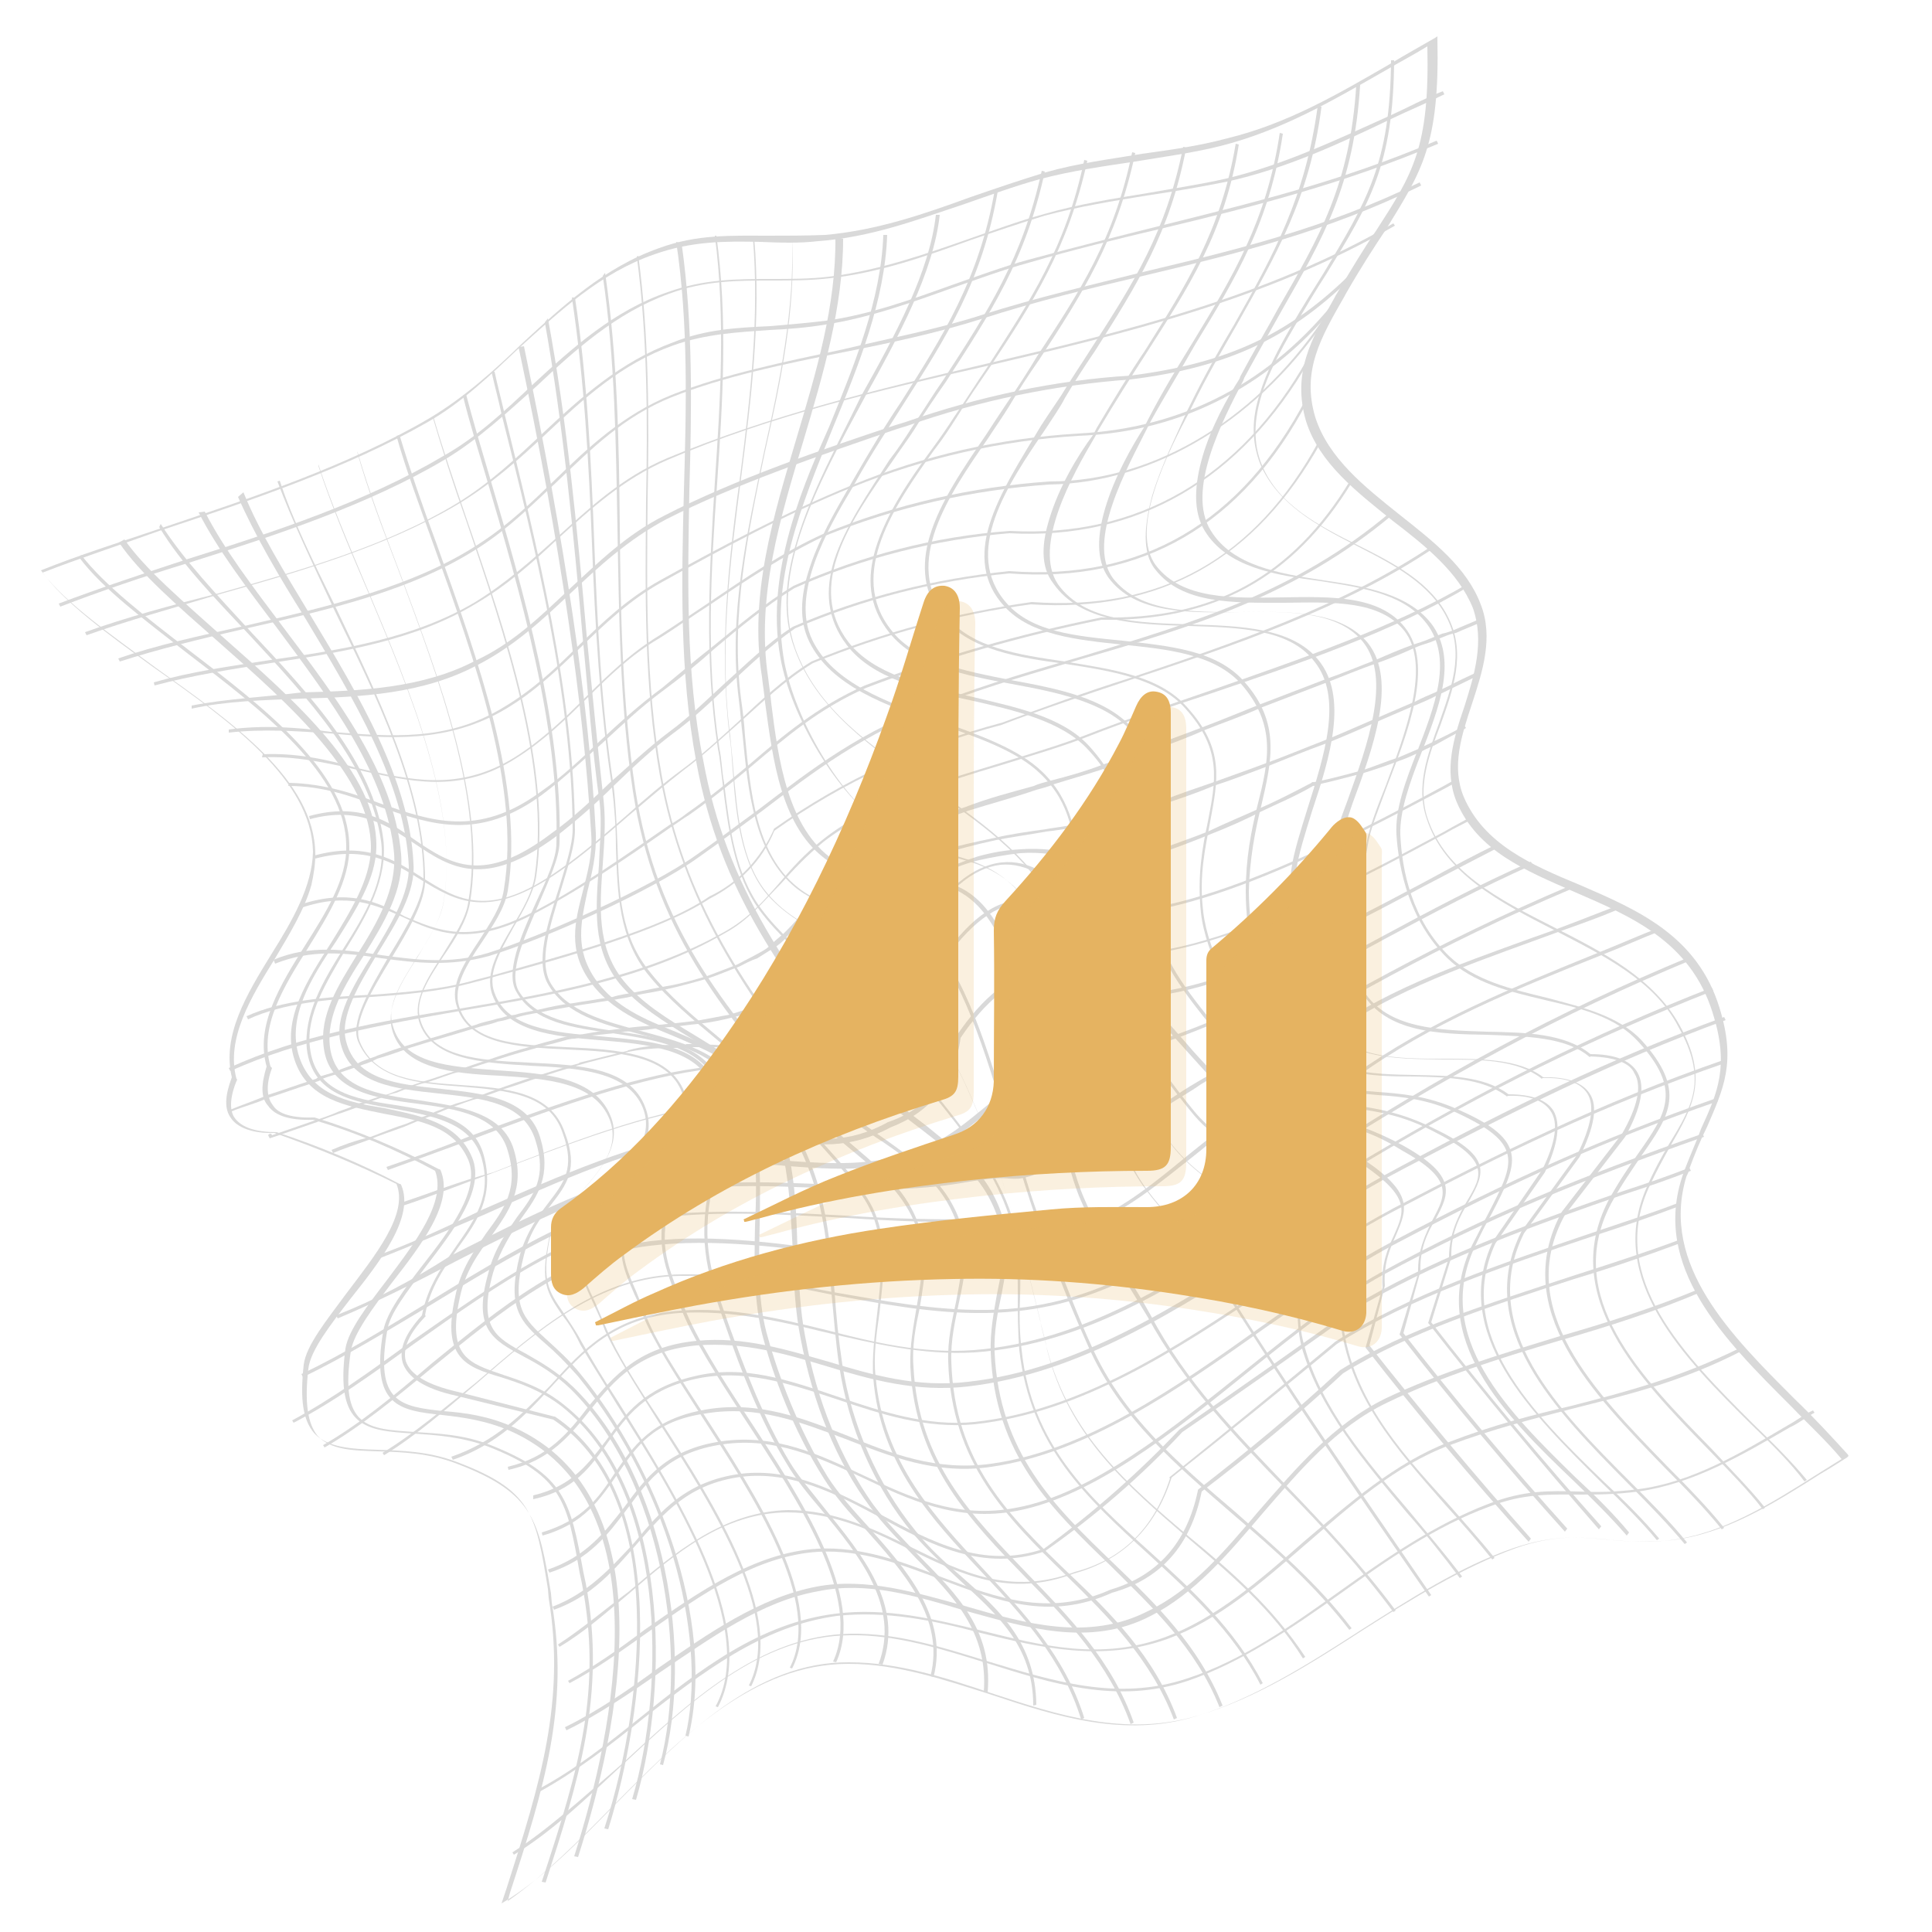 <?xml version="1.0" encoding="utf-8"?>
<!-- Generator: Adobe Illustrator 24.2.3, SVG Export Plug-In . SVG Version: 6.00 Build 0)  -->
<svg version="1.1" id="Layer_1" xmlns="http://www.w3.org/2000/svg" xmlns:xlink="http://www.w3.org/1999/xlink" x="0px" y="0px"
	 viewBox="0 0 250 250" style="enable-background:new 0 0 250 250;" xml:space="preserve">
<style type="text/css">
	.st0{opacity:0.15;}
	.st1{fill:#E5B361;}
	.st2{opacity:0.2;}
</style>
<g class="st0">
	<g>
		<g>
			<g>
				<path d="M7.6,78.1l0.2,0.4c5.2-2,10.8-3.9,16.7-5.7c11.4-3.6,23.2-7.5,33-13.3c4.5-2.7,8.2-6.2,11.9-9.5c5-4.7,10.3-9.5,17.2-12
					c4.6-1.7,8.8-1.7,13.3-1.7c2.5,0,4.9,0,7.5-0.3c6.3-0.7,12.3-2.8,18.1-4.9c3.2-1.1,6.4-2.2,9.7-3.2c4.5-1.2,8.9-1.9,13.2-2.6
					c3.4-0.5,6.9-1.1,10.4-1.8c7.6-1.7,14.3-4.8,21.4-8.2c2.1-1,4.5-2,6.7-3.1l-0.2-0.4c-2.3,0.9-4.5,2.1-6.7,3.1
					c-7.1,3.2-13.8,6.4-21.3,8.2c-3.5,0.8-7,1.3-10.3,1.9c-4.3,0.7-8.8,1.4-13.3,2.7c-3.3,0.9-6.5,2.1-9.7,3.2
					c-5.7,2-11.7,4.1-18.1,4.9c-2.5,0.3-5.1,0.3-7.5,0.3c-4.4,0-8.7,0-13.4,1.7C79.4,40.2,74.1,45,69,49.7
					c-3.6,3.4-7.3,6.9-11.8,9.4c-9.8,5.8-21.6,9.7-32.8,13.2C18.6,74.2,12.9,76.1,7.6,78.1z"/>
			</g>
		</g>
		<g>
			<g>
				<path d="M11,81.8l0.2,0.4c5.3-1.9,11.2-3.5,16.8-5.2c10.7-3,21.8-6.2,31-11.6c4.4-2.6,8.1-5.9,11.6-9.2c5-4.7,9.8-9.1,16.5-11.5
					c4.2-1.5,8.3-1.7,12.5-2c2.3-0.1,4.8-0.3,7.2-0.7c5.8-0.9,11.3-2.9,16.6-4.8c3.2-1.1,6.4-2.3,9.7-3.2c5.8-1.7,11.6-3.1,17.1-4.4
					c12.1-2.9,23.6-5.8,35.9-11l-0.2-0.4c-12.4,5.3-23.7,8-35.7,11c-5.6,1.4-11.2,2.8-17.1,4.4c-3.3,0.9-6.5,2.1-9.7,3.2
					c-5.3,1.9-10.8,3.9-16.5,4.7c-2.5,0.3-4.9,0.5-7.2,0.7c-4.3,0.2-8.4,0.4-12.6,2.1c-6.8,2.5-11.9,7.1-16.7,11.6
					c-3.5,3.3-7.1,6.7-11.4,9.3c-9.1,5.5-20.1,8.6-30.8,11.6C22.2,78.3,16.3,79.9,11,81.8z"/>
			</g>
		</g>
		<g>
			<g>
				<path d="M15.3,85.2l0.2,0.4c5-1.6,10.3-2.9,16-4.2c11-2.5,22.2-5,31-10.9c3.6-2.4,6.5-5.3,9.5-8.1c4.5-4.3,8.7-8.5,14.9-11
					c6.8-2.7,14.6-4.3,22.1-5.8c6.1-1.2,12.2-2.5,17.9-4.3c7.1-2.3,14.2-4,21-5.6c12.2-2.9,23.8-5.7,36-11.7l-0.2-0.4
					c-12.1,5.9-23.6,8.7-35.8,11.6c-6.8,1.7-13.8,3.3-21,5.6c-5.6,1.8-11.9,3-17.8,4.4c-7.5,1.6-15.4,3.2-22.2,5.9
					c-6.2,2.5-10.8,6.8-15.1,11c-2.9,2.8-5.9,5.7-9.4,8c-8.6,5.8-20,8.4-30.8,10.9C25.7,82.3,20.2,83.5,15.3,85.2z"/>
			</g>
		</g>
		<g>
			<g>
				<path d="M19.9,88.3l0.1,0.4c4.8-1.3,10-2.1,15-2.9c9.2-1.4,18.7-2.9,26.6-7.7c4.1-2.4,7.4-5.4,10.6-8.4
					c4.2-3.8,8.4-7.7,14.2-10.2c13.3-5.7,27.4-9,41.1-12.1c17.9-4.2,36.4-8.6,53-18.2l-0.2-0.3c-16.5,9.6-34.9,14-52.8,18.2
					c-13.7,3.2-27.8,6.6-41.2,12.2c-5.9,2.5-10.1,6.5-14.3,10.3c-3.2,2.9-6.6,5.9-10.5,8.3c-7.9,4.7-17.3,6.2-26.5,7.5
					C29.9,86.2,24.7,86.9,19.9,88.3z"/>
			</g>
		</g>
		<g>
			<g>
				<path d="M24.8,91.3l0,0.4c4.5-1,9.4-1.1,14.2-1.3c7.8-0.2,15.7-0.6,22.7-4.3c4.9-2.5,8.6-6,12.2-9.4s7.4-6.9,12.3-9.5
					c8.8-4.5,20.5-8.5,29.9-11.7l1.3-0.4c9.4-3.3,19.2-5.3,28.9-6c12.8-1.6,20.9-5.5,29.1-13.7l-0.3-0.3
					c-8.1,8.1-16.2,11.9-28.8,13.5c-9.8,0.6-19.6,2.7-29.1,6l-1.3,0.4c-9.4,3.1-21,7.1-29.9,11.7c-5,2.5-8.7,6.2-12.4,9.6
					c-3.6,3.4-7.3,7-12.1,9.2c-6.9,3.6-14.9,3.9-22.5,4.1C34.3,90.2,29.4,90.4,24.8,91.3z"/>
			</g>
		</g>
		<g>
			<g>
				<path d="M29.6,94.4l0,0.4c4.4-0.5,8.8-0.2,13.1,0.1c7.6,0.7,15.3,1.3,22.8-3.2c3.7-2.2,6.7-5.1,9.6-7.9c3.1-3,6.4-6.2,10.6-8.5
					c7.4-4.1,16.2-8.9,24.7-12.3c9.4-3.8,19.2-6,29.1-6.6c13.7-0.5,25.3-6.7,34.1-17.8l-0.4-0.2c-8.7,11.1-20.1,17-33.7,17.7
					c-10.1,0.6-19.9,2.8-29.3,6.7c-8.6,3.5-17.4,8.2-24.8,12.3c-4.3,2.4-7.5,5.5-10.7,8.6c-2.8,2.8-5.8,5.6-9.5,7.8
					c-7.3,4.5-14.7,3.8-22.4,3.2C38.4,94.1,34,93.8,29.6,94.4z"/>
			</g>
		</g>
		<g>
			<g>
				<path d="M34,97.6L33.9,98c4.3-0.2,8.3,0.7,12.3,1.6c6.8,1.5,13.3,3.2,20.6-1.5c3.5-2.2,6.4-5,9.2-7.8c2.8-2.8,5.7-5.6,9.3-7.7
					c2.1-1.3,4.3-2.9,6.5-4.3c4.7-3.2,9.7-6.5,14.8-8.9c9.4-3.8,19.2-6,29.1-6.7c13.9-0.2,27.6-8.6,36.6-22.5l-0.3-0.1
					c-8.8,13.8-22.4,22.2-36.2,22.2c-10,0.7-19.8,2.9-29.3,6.8c-5.1,2.3-10.1,5.7-14.8,8.9c-2.1,1.4-4.3,2.9-6.5,4.3
					c-3.6,2.2-6.6,5.1-9.4,7.9c-2.8,2.8-5.7,5.6-9.2,7.8c-7.3,4.5-13.6,2.9-20.3,1.4C42.4,98.3,38.4,97.4,34,97.6z"/>
			</g>
		</g>
		<g>
			<g>
				<path d="M37.4,101.3l-0.1,0.4c4.4,0,8.2,1.3,11.8,2.7c6.7,2.3,12.8,4.5,21.1-1.6c2.8-2.1,5.3-4.5,7.7-6.6c2.5-2.3,5-4.7,8-6.9
					c2.3-1.7,4.5-3.5,6.6-5.4c3.2-2.7,6.6-5.5,10.3-7.8c8.8-3.9,18.2-6.3,27.8-7.1c16.5,0.9,30-6.9,38.9-22.5l-0.3-0.1
					c-8.7,15.5-22.1,23.2-38.5,22.3c-9.8,0.7-19.2,3.2-28,7.1c-3.8,2.3-7.1,5.1-10.4,7.8c-2.2,1.7-4.4,3.6-6.6,5.4
					c-3,2.2-5.6,4.6-8.1,6.9c-2.3,2.2-4.8,4.6-7.7,6.6c-8.1,5.9-14.2,3.7-20.6,1.5C45.8,102.7,42,101.4,37.4,101.3z"/>
			</g>
		</g>
		<g>
			<g>
				<path d="M40,105.6l0.1,0.4c6.3-1.7,10,0.8,13.6,3.2c4.6,3.1,9,5.9,18.3-1c2.7-2.1,5.2-4.3,7.5-6.6c2.3-2.2,4.8-4.6,7.6-6.7
					c2.6-1.9,4.9-4.1,7.1-6.2c2.7-2.5,5.5-5.2,8.7-7.4c8.9-3.8,18.2-6.2,27.7-7.1c17.1,1.3,30.2-6.2,38.7-22.5l-0.3-0.1
					c-8.4,16-21.3,23.6-38.4,22.3c-9.7,1-19,3.3-28,7.2c-3.3,2.1-6.1,4.9-8.9,7.4c-2.2,2-4.5,4.3-7.1,6.2c-2.8,2.1-5.3,4.5-7.7,6.6
					c-2.3,2.2-4.8,4.6-7.5,6.5c-8.8,6.7-13,4.1-17.7,0.9C50.2,106.2,46.5,103.8,40,105.6z"/>
			</g>
		</g>
		<g>
			<g>
				<path d="M40.7,110.7l0.1,0.4c6.5-1.7,10.1,0.5,13.6,2.7c4.6,2.8,8.8,5.4,18.1-1.1c2.9-2,5.9-4.6,8.9-7.2c2.5-2.1,4.8-4.1,7-5.8
					c2.7-2,5-4.2,7.3-6.2c3-2.7,5.9-5.5,9.5-7.7c9.1-3.7,18.5-6.3,28.2-7.6c16.8,1.1,29.1-5.8,37.6-21.1l-0.3-0.1
					c-8.3,15.3-20.5,22.1-37.2,20.9c-9.8,1.4-19.3,3.9-28.5,7.7c-3.6,2.2-6.6,5.1-9.6,7.9c-2.3,2.1-4.7,4.3-7.3,6.2
					c-2.3,1.7-4.7,3.7-7,5.8c-2.9,2.5-6,5.2-8.8,7.1c-8.9,6.3-13,3.9-17.6,1C51,111.2,47.3,108.9,40.7,110.7z"/>
			</g>
		</g>
		<g>
			<g>
				<path d="M38.7,117.1l0.2,0.4c6.1-2.1,9.7-0.4,13.3,1.2c4.1,1.9,8.4,3.9,16.6-0.3c5.9-3,12.5-7.5,18.2-11.5
					c0.8-0.5,1.4-1,2.1-1.4c3-2.1,5.7-4.3,8.2-6.4c4.5-3.8,8.7-7.4,14.8-10.1c9.9-3.8,20.1-6.7,30.4-8.8
					c14.6,0.2,24.9-5.4,32.5-17.9l-0.3-0.1c-7.5,12.4-17.8,18-32.2,17.7c-10.4,2.1-20.6,5-30.6,8.8c-6.1,2.7-10.6,6.5-14.9,10.2
					c-2.5,2.1-5.2,4.3-8.2,6.4c-0.6,0.5-1.4,1-2.1,1.4c-5.8,4-12.3,8.6-18.1,11.5c-8,4-11.9,2.2-16.2,0.4
					C48.7,116.6,45,115,38.7,117.1z"/>
			</g>
		</g>
		<g>
			<g>
				<path d="M35.4,124.2l0.2,0.5c4.7-1.9,9.2-1.4,13.8-0.7c4.4,0.6,8.9,1.1,13.9-0.3c7.2-2.2,21-8.4,27-12.7c3-2.1,5.6-4.1,8.1-5.9
					c7.1-5.4,13.2-10.1,23.4-14c6.3-2.4,12.4-4.1,18.4-5.9c14.2-4.1,27.6-8.2,40-18.6l-0.3-0.3c-12.3,10.4-25.7,14.3-39.8,18.6
					c-5.9,1.7-12.1,3.5-18.4,5.9c-10.4,3.8-16.5,8.6-23.6,14c-2.5,1.8-5.2,3.9-8.1,5.9c-5.9,4.2-19.8,10.4-26.8,12.6
					c-4.9,1.5-9.4,0.9-13.8,0.3C44.7,122.9,40.1,122.2,35.4,124.2z"/>
			</g>
		</g>
		<g>
			<g>
				<path d="M31.9,131.5l0.2,0.4c4.5-2.1,10.4-2.6,16-2.9c4.3-0.3,8.7-0.7,12.5-1.7c1.1-0.3,2.4-0.6,3.7-1c8.5-2.3,21.2-5.8,27.5-10
					c3.9-2,6.8-4.9,8.4-8.8c8.9-6.3,18.8-10.9,29.4-13.7c5.2-2,10.9-3.9,16.3-5.7c13.9-4.6,28.1-9.4,39.8-17.3l-0.2-0.3
					c-11.7,7.9-25.8,12.7-39.5,17.3c-5.4,1.7-10.9,3.7-16.3,5.7c-10.6,2.8-20.6,7.4-29.5,13.7l-0.1,0.1l0,0.1
					c-1.7,3.7-4.5,6.8-8.3,8.6c-6.2,4.3-19,7.6-27.3,10c-1.3,0.4-2.7,0.7-3.7,1c-3.7,1-8.2,1.4-12.4,1.7
					C42.4,129,36.5,129.4,31.9,131.5z"/>
			</g>
		</g>
		<g>
			<g>
				<path d="M29.6,138.2l0.2,0.4c9-4.1,19.6-6,29.8-7.8c11.8-2,24-4.1,34.1-10c3.2-1.7,5.1-4.2,7.4-6.5c1.6-1.8,3.3-3.6,5.5-5.4
					c6.1-4.7,14.9-7.5,23.3-10c3.8-1.2,7.6-2.3,10.9-3.6c4.8-1.9,10.2-3.7,15.7-5.5c11.8-4,23.9-8.1,33.7-14l-0.2-0.3
					c-9.7,5.7-21.8,9.8-33.5,13.9c-5.5,1.9-10.8,3.7-15.7,5.6c-3.3,1.3-7,2.4-10.9,3.6c-8.5,2.6-17.4,5.2-23.5,10.1
					c-2.3,1.8-3.9,3.6-5.5,5.5c-2.1,2.4-4.1,4.7-7.2,6.4c-10.1,5.7-22.2,7.9-34.1,9.9C49.3,132.1,38.7,134,29.6,138.2z"/>
			</g>
		</g>
		<g>
			<g>
				<path d="M29.8,143.6L29.8,143.6l0.1,0.3l0.1-0.1c1.4-0.6,3.1-1,4.6-1.7c1.9-0.6,3.8-1.3,5.7-1.9l0.6-0.2
					c0.3-0.1,0.6-0.2,0.8-0.4c0.8-0.3,1.5-0.5,2.2-0.7l0.1-0.1c0.8-0.3,1.5-0.5,2.3-0.8s1.6-0.5,2.3-0.9l0.2-0.1
					c1.4-0.4,2.8-0.9,4.2-1.4c1-0.3,1.9-0.6,2.9-0.9l0.7-0.2c1.7-0.5,3.4-1,5-1.5c0.9-0.3,1.8-0.4,2.8-0.8l0.5-0.1
					c0.7-0.1,1.2-0.4,1.8-0.4c0.9-0.3,2-0.5,3.2-0.7c1.3-0.3,2.6-0.5,4.3-0.8c1.1-0.2,2-0.3,3.1-0.5c0.6-0.1,1.3-0.2,2-0.3
					c1-0.2,2-0.3,2.9-0.6c1.5-0.3,2.9-0.5,4.1-0.8c1.8-0.4,3.6-0.9,5.3-1.4c1.3-0.4,2.6-1,4-1.5c0.8-0.4,1.5-0.8,2.4-1.1
					c0.8-0.5,1.4-0.9,2.1-1.3c0.6-0.4,1.3-0.9,1.7-1.5c0.7-0.6,1.4-1.4,2.2-2.4c0.4-0.6,1-1.1,1.4-1.5c0.3-0.3,0.5-0.6,0.8-1
					c1.1-1.2,2.2-2.5,3.9-3.8c0.3-0.3,0.6-0.5,1-0.9c1.7-1.2,3.7-2.5,6.1-3.6c2.2-1,5-2,8.1-3.1c2.9-0.9,5.9-1.7,8.8-2.7
					c0.7-0.2,1.6-0.4,2.2-0.7c1.9-0.6,4.4-1.3,6.8-2.1c0.9-0.3,1.8-0.6,2.6-0.9l3.3-1.3c2.3-0.9,4.6-1.7,6.8-2.7
					c2.5-1,4.9-1.8,7.3-2.9c2.9-1.1,5.7-2.2,8.6-3.3c2.1-0.8,4.2-1.7,6.5-2.5c1.7-0.6,3.4-1.3,4.9-2c0.7-0.3,1.4-0.5,2-0.7l1.7-0.7
					c0.5-0.2,1-0.4,1.6-0.5c1.1-0.5,2.4-1,3.5-1.5l-0.2-0.4c-1.1,0.5-2.4,1-3.5,1.5c-0.5,0.2-1.1,0.4-1.6,0.5l-1.7,0.7
					c-0.7,0.3-1.4,0.5-2,0.7c-1.7,0.6-3.3,1.3-4.9,2c-2.1,0.8-4.2,1.7-6.5,2.5c-2.9,1.1-5.7,2.2-8.6,3.3c-2.5,1-4.9,2-7.3,2.9
					c-2.3,0.9-4.6,1.7-6.9,2.6l-3.3,1.3c-0.8,0.4-1.7,0.6-2.6,0.9c-2.3,0.9-4.8,1.6-6.8,2.1c-0.7,0.2-1.6,0.4-2.2,0.7
					c-2.9,0.8-6,1.6-8.8,2.7c-3.3,1.1-6,2-8.3,3.1c-2.3,1.1-4.4,2.3-6.1,3.6c-0.3,0.4-0.7,0.5-1,0.9c-1.6,1.4-2.8,2.7-3.8,3.9
					c-0.3,0.3-0.5,0.6-0.8,1c-0.4,0.6-1,1.1-1.4,1.5c-0.8,1-1.5,1.7-2.2,2.4c-0.7,0.6-1.2,1-1.7,1.5c-0.6,0.6-1.3,0.9-2,1.3
					c-0.8,0.4-1.5,0.8-2.3,1.2c-1.2,0.5-2.6,1-3.9,1.5c-1.7,0.5-3.4,1-5.2,1.3c-1.2,0.2-2.6,0.5-4.1,0.8c-1,0.2-2,0.3-2.9,0.6
					c-0.6,0.1-1.3,0.2-2,0.3c-1.1,0.2-2,0.3-3.1,0.5c-1.7,0.2-3,0.5-4.3,0.8c-1.3,0.3-2.3,0.4-3.2,0.7c-0.7,0.1-1.2,0.2-1.8,0.4
					l-0.5,0.1c-0.9,0.3-1.8,0.4-2.8,0.8c-1.7,0.5-3.4,1-5,1.5l-0.7,0.2c-1,0.3-1.9,0.6-2.9,0.9c-1.4,0.4-2.8,0.9-4.2,1.4l-0.2,0.1
					c-0.8,0.3-1.6,0.5-2.3,0.9c-0.7,0.2-1.5,0.5-2.3,0.8l-0.1,0.1c-0.8,0.3-1.5,0.5-2.2,0.7c-0.3,0.1-0.6,0.2-0.8,0.4l-0.6,0.2
					c-1.9,0.6-3.8,1.3-5.7,1.9C32.8,142.5,31.2,143,29.8,143.6z"/>
			</g>
		</g>
		<g>
			<g>
				<path d="M34.7,146.9l0.2,0.4c0.3-0.1,0.6-0.2,0.9-0.3l5.2-1.8c1.1-0.5,2.3-0.9,3.5-1.3l1.4-0.5c0.3-0.1,0.5-0.2,0.8-0.4l3-1.1
					c0.5-0.2,1.1-0.4,1.6-0.5l1-0.4c0.9-0.3,1.8-0.7,2.8-0.9c1.7-0.5,3-1.1,4.3-1.4c1.3-0.4,2.7-0.9,4-1.3c1.9-0.6,3.8-1.2,5.7-1.7
					c1.2-0.4,2.4-0.6,3.7-1c0.4-0.1,0.9-0.3,1.6-0.3c0.9-0.2,1.8-0.4,3.1-0.5c1-0.1,2.2-0.2,3.3-0.4c1.3-0.1,2.7-0.2,3.9-0.4
					l0.8-0.1c0.4,0,0.8-0.1,1.2-0.1c1.2-0.1,2.4-0.3,3.6-0.4c1.7-0.2,3.1-0.5,4.3-0.8c1.3-0.3,2.7-0.7,3.8-1.2
					c1.4-0.6,2.8-1.2,4.1-2c0.2-0.1,0.3-0.2,0.5-0.2l0.2-0.1c1-0.6,1.9-1.5,2.9-2.5c1.1-1.2,2.2-2.5,3-3.8l0.5-0.8
					c0.6-0.9,1.3-1.8,1.8-2.7c1.4-1.9,2.6-3.2,4-4.3c0.5-0.4,1-0.7,1.5-1.1c1.4-0.9,3.1-1.8,4.9-2.4c2-0.7,4.4-1.3,7.1-1.9
					c2.1-0.4,4.3-0.7,6.5-1.1c1-0.1,2-0.3,3.1-0.4c2-0.3,4.2-0.7,6.3-1.3c0.7-0.2,1.3-0.3,2-0.6c1.2-0.4,2.3-0.9,3.6-1.2
					c2.4-0.8,4.5-1.5,6.6-2.4c2.2-0.7,4.5-1.6,6.9-2.5c2.5-1,5.2-2.1,7.7-3c2-0.8,4.1-1.7,6.1-2.6c1.8-0.8,3.5-1.5,5.1-2.2l0.5-0.2
					c0.9-0.4,1.7-0.7,2.6-1.2c0.7-0.3,1.3-0.6,1.9-0.9c1-0.5,2.1-1,3.5-1.7l-0.2-0.4c-1.3,0.6-2.4,1.1-3.5,1.7
					c-0.6,0.3-1.3,0.6-1.9,0.9c-0.9,0.4-1.7,0.7-2.6,1.2l-0.5,0.2c-1.6,0.7-3.3,1.4-5.1,2.2c-2.1,0.9-4.1,1.8-6.1,2.6
					c-2.6,1-5.2,2.1-7.7,3c-2.4,0.9-4.7,1.7-6.9,2.5c-2,0.7-4.2,1.4-6.6,2.4c-1.3,0.4-2.4,0.8-3.6,1.2c-0.7,0.3-1.3,0.4-1.9,0.6
					c-2.1,0.5-4.3,0.9-6.3,1.3c-1,0.2-2,0.3-3.1,0.5c-2.1,0.3-4.4,0.6-6.5,1.1c-2.9,0.6-5.2,1.1-7.2,1.8c-1.9,0.8-3.6,1.5-5,2.5
					c-0.5,0.4-1.1,0.7-1.5,1.1c-1.5,1.2-2.7,2.5-4.2,4.4c-0.7,0.9-1.3,1.8-2,2.7l-0.5,0.8c-0.9,1.2-1.8,2.4-3,3.7
					c-1,1.1-1.8,1.7-2.7,2.4l-0.2,0.1c-0.2,0.1-0.2,0.2-0.3,0.2c-1.2,0.7-2.4,1.4-4,2c-1.3,0.4-2.5,0.8-3.8,1.2
					c-1.2,0.2-2.6,0.5-4.3,0.8c-1.2,0.1-2.5,0.3-3.6,0.4c-0.4,0-0.8,0.1-1.2,0.1l-0.8,0.1c-1.3,0.1-2.7,0.2-3.9,0.4
					c-1.2,0.1-2.3,0.3-3.3,0.4c-1.2,0.2-2.2,0.4-3.1,0.5c-0.7,0.1-1.2,0.2-1.6,0.3c-1.3,0.4-2.7,0.7-3.8,1.1
					c-1.9,0.5-3.8,1.1-5.8,1.8c-1.3,0.4-2.7,0.9-4.1,1.4c-1.3,0.4-2.6,0.9-4.3,1.4c-0.9,0.3-1.8,0.6-2.9,1l-1,0.4
					c-0.5,0.2-1.1,0.4-1.6,0.5l-3,1c-0.3,0.1-0.5,0.2-0.8,0.4l-1.4,0.5c-1.1,0.5-2.3,0.9-3.5,1.3l-5.2,1.8
					C35.1,146.6,34.8,146.7,34.7,146.9z"/>
			</g>
		</g>
		<g>
			<g>
				<path d="M42.9,148.8l0.2,0.4c1.4-0.6,3-1.1,4.6-1.7c1.4-0.6,3-1.1,4.6-1.7l1.9-0.8c0.3-0.1,0.5-0.2,0.8-0.3
					c0.3-0.1,0.5-0.2,0.8-0.3l0.1-0.1c0.9-0.3,1.9-0.8,2.8-1.1c1.1-0.4,2.1-0.8,3.3-1.1c1.1-0.4,2.3-0.8,3.3-1.2
					c1.7-0.5,3.2-1.1,4.6-1.5c1.5-0.5,3-1,4.6-1.4l0.1-0.1c2-0.6,4.2-1.1,6.2-1.6l0.1-0.1c1.7-0.4,3.8-0.6,6.2-0.6
					c0.4,0,0.7,0,1.1,0l0.1-0.1c0.1,0,0.5,0,0.6,0l1.2,0l2,0c1,0,1.8,0.1,2.7,0c1.2,0,2.4,0,3.4-0.1c1.5-0.1,2.8-0.4,4.1-0.7
					c1.6-0.3,3.1-0.9,4.6-1.7l0.1-0.1c0.2-0.1,0.3-0.3,0.4-0.4c1.1-1.3,2.2-2.5,3.2-3.9c1.3-1.6,2.4-3.4,3.5-5
					c1-1.6,1.9-3.1,2.7-4.8c0.6-1.3,1.3-2.7,1.9-4c0.8-0.5,1.4-0.8,2-1.1c2-1.1,3.9-1.9,6-2.4c1.8-0.4,3.5-0.7,5.3-0.9
					c2.6-0.2,5.3,0.2,7.8,1c1.1,0.3,2.4,0.9,3.6,1.3l0.1,0l0.1-0.1c0.3-0.1,0.6-0.2,0.9-0.3l0.1-0.1c1.8-0.6,3.6-1.2,5.5-1.8
					c2.1-0.7,4.2-1.5,6.4-2.4c2.3-0.9,4.6-1.9,6.7-3c2.1-1,4.5-2,6.7-3.3c0.3,0,0.5-0.1,0.7-0.2c1.8-0.4,3.7-0.9,5.6-1.4
					c1.7-0.5,3.4-1.1,5-1.7c0.9-0.3,1.9-0.8,2.8-1.2c0.7-0.4,1.4-0.6,1.9-0.9c1.2-0.7,2.6-1.4,3.8-2.1l-0.2-0.3
					c-1.2,0.7-2.6,1.4-3.9,2c-0.5,0.3-1.1,0.5-1.8,0.9c-0.9,0.4-1.9,0.8-2.8,1.2c-1.6,0.5-3.2,1.2-4.8,1.7c-1.9,0.5-3.7,1-5.6,1.4
					c-0.3,0.1-0.5,0.1-0.8,0.1l-0.1,0.1c-2.3,1.2-4.4,2.3-6.7,3.3c-2.2,1-4.4,1.9-6.7,3c-2.2,0.9-4.4,1.6-6.4,2.4
					c-1.8,0.6-3.6,1.2-5.5,1.8l-0.1,0.1c-0.3,0.1-0.5,0.2-0.7,0.2c-1.2-0.5-2.4-0.9-3.6-1.3c-2.7-0.8-5.3-1.1-8-0.9
					c-1.8,0.1-3.6,0.4-5.4,0.9c-1.9,0.6-4,1.5-6,2.4c-0.6,0.3-1.3,0.8-2.1,1.3l-0.1,0.1l0,0.1c-0.5,1.4-1.1,2.7-1.8,4.1
					c-0.8,1.6-1.7,3.2-2.6,4.8c-1.1,1.8-2.2,3.4-3.5,5c-1,1.4-2.2,2.6-3.2,3.9c-0.2,0.1-0.3,0.3-0.3,0.4c-1.3,0.7-2.7,1.2-4.4,1.6
					c-1.2,0.2-2.5,0.5-4,0.6c-1,0.1-2,0.1-3.4,0.1c-1,0-1.8,0.1-2.7,0l-3.1-0.1c-0.1,0-0.5,0-0.6,0l-0.1,0.1c-0.4,0-0.7,0-1.1,0
					c-2.6,0-4.5,0.2-6.3,0.7c0,0-0.1,0.1-0.2,0.1c-2,0.5-4.1,1-6.1,1.5l-0.1,0.1c-1.6,0.4-3.1,0.9-4.7,1.4c-1.4,0.4-2.9,0.9-4.6,1.5
					c-1.1,0.4-2.3,0.8-3.3,1.2c-1.1,0.4-2.1,0.8-3.3,1.1c-0.9,0.3-1.9,0.8-2.8,1.1l-0.1,0.1c-0.3,0.1-0.5,0.2-0.8,0.3
					s-0.5,0.2-0.8,0.3l-1.9,0.8c-1.6,0.5-3,1.1-4.6,1.7C45.9,147.6,44.3,148.2,42.9,148.8z"/>
			</g>
		</g>
		<g>
			<g>
				<path d="M50,151l0.2,0.4c3.3-1.2,6.9-2.5,10.7-3.9c9.7-3.7,20.6-7.7,29.6-9c3.1-0.4,5.4,0,7.5,0.4c3.3,0.7,6,1.2,11.1-1.7
					c6.6-3,9.9-8.5,9.8-16.4c3.5-5.5,7-8.5,10.6-8.9c3.3-0.3,6.8,1.7,10.4,6.1l0.1,0.1l0.1-0.1c12.5,2.5,35-9.7,47.1-16.1l1.6-0.9
					l-0.2-0.3l-1.6,0.9c-12,6.5-34.4,18.4-46.7,16.1c-3.6-4.4-7.2-6.5-10.7-6.1c-3.7,0.4-7.5,3.5-11.1,9.3l-0.1,0.1l0.1,0.1
					c0.1,7.7-3.1,13.1-9.6,16c-4.9,2.8-7.6,2.3-10.8,1.6c-2.1-0.5-4.4-0.9-7.7-0.5c-9.1,1.2-20.1,5.3-29.8,8.9
					C56.9,148.6,53.2,149.9,50,151z"/>
			</g>
		</g>
		<g>
			<g>
				<path d="M51.7,155.7l0.2,0.4c3.7-1.2,7.6-2.8,11.8-4.3c9.9-3.8,20-7.7,28.9-8.8c3.2-0.4,5.6,0.1,7.6,0.6c3.2,0.8,5.9,1.4,11-1.5
					c6.4-3.1,9.7-8.5,9.8-16.1c3.7-5.7,7.3-8.8,10.8-9.1c3.2-0.2,6.5,1.9,9.6,6.3l0.1,0.1l0.1-0.1c11.5,2.8,32.8-8.5,45.5-15.4
					c1.2-0.7,2.3-1.2,3.4-1.8l-0.2-0.3c-1,0.6-2.2,1.2-3.4,1.9c-12.6,6.8-33.7,18.1-45.1,15.4c-3.2-4.6-6.6-6.8-10-6.5
					c-3.7,0.2-7.4,3.4-11.2,9.5l-0.1,0.1l0.1,0.1c0,7.4-3.3,12.7-9.5,15.8c-5,2.8-7.6,2.2-10.6,1.5c-2.1-0.5-4.4-1.1-7.7-0.7
					c-8.9,1.1-19,5-29,8.9C59.3,152.9,55.4,154.5,51.7,155.7z"/>
			</g>
		</g>
		<g>
			<g>
				<path d="M48.7,162.5l0.2,0.4c4.2-1.6,8.9-3.7,13.7-5.7c9.8-4.4,20-9,29.2-10.2c3.4-0.4,6.4,0,9.3,0.5c4.4,0.7,8.7,1.3,14.1-1.6
					c5.2-2,8.3-5.8,9.1-11.6c3.2-4.8,6.7-7.5,10.1-8.3c3.2-0.6,6.7,0.3,10.3,3l0.1,0.1l0.1-0.1c10.7,0.9,27.3-7.9,39.5-14.4
					c3.6-1.9,6.9-3.6,9.6-5l-0.2-0.4c-2.8,1.3-6.1,3.1-9.6,5c-12.1,6.4-28.6,15.3-39.2,14.3c-3.7-2.6-7.3-3.7-10.6-3
					c-3.7,0.7-7.3,3.6-10.6,8.5l0,0l0,0c-0.9,5.6-3.8,9.5-8.9,11.2c-5.2,2.9-9.4,2.3-13.7,1.6c-2.9-0.4-5.9-0.9-9.4-0.4
					c-9.2,1.2-19.5,5.8-29.3,10.1C57.5,158.9,53,161,48.7,162.5z"/>
			</g>
		</g>
		<g>
			<g>
				<path d="M43.5,170.2l0.2,0.4c5-2.1,10-4.6,15.3-7.4c9.8-5,19.9-10.2,30-12.1c4.5-0.8,8.9-0.6,13.1-0.2
					c5.7,0.4,11.5,0.9,17.5-1.6c3.4-1.4,6.1-3.6,8.8-5.9c2.1-1.8,4.4-3.8,7.1-5.1c3.2-1.7,6.6-2.1,9.9-2.6c2.5-0.3,5-0.6,7.5-1.6
					c9-3.4,17.7-7.9,26.1-12.5c6.3-3.4,12.8-6.8,19.3-9.7l-0.2-0.4c-6.6,2.9-13,6.3-19.3,9.7c-8.3,4.5-17.1,9.2-26.1,12.5
					c-2.4,0.9-4.8,1.2-7.5,1.5c-3.3,0.4-6.7,0.7-10.1,2.5c-2.7,1.4-5,3.3-7.2,5.2c-2.7,2.2-5.3,4.5-8.8,5.8
					c-5.9,2.3-11.7,1.9-17.3,1.5c-4.3-0.2-8.8-0.6-13.3,0.2c-10.2,1.9-20.3,7.1-30.2,12.1C53.5,165.6,48.6,168.2,43.5,170.2z"/>
			</g>
		</g>
		<g>
			<g>
				<path d="M39,177.8l0.2,0.4c5.2-2.5,10.6-5.8,16.3-9.2c10.8-6.6,22-13.4,33.4-15c5.8-0.8,11.3-0.5,16.8-0.3
					c6.1,0.2,12.5,0.5,19.2-0.7c3.4-0.6,4.7-0.6,5.7-0.5c1.6,0.1,2.2,0.1,7.6-2.3c4.1-1.8,8.6-4.6,12.8-7.1c1.5-1,3-1.8,4.4-2.8
					l3.1-1.8c15.3-9,27.4-16.1,44.9-23.5l-0.2-0.4c-17.6,7.5-29.8,14.6-45,23.5l-3.1,1.8c-1.4,0.8-2.9,1.8-4.4,2.8
					c-4.2,2.5-8.6,5.2-12.7,7.1c-5.3,2.4-5.9,2.3-7.4,2.2c-1.1-0.1-2.4-0.1-5.9,0.5c-6.6,1.1-12.9,1-19.1,0.7
					c-5.5-0.2-11-0.5-16.9,0.4c-11.5,1.5-22.7,8.4-33.6,15.1C49.7,172,44.3,175.3,39,177.8z"/>
			</g>
		</g>
		<g>
			<g>
				<path d="M37.8,183.8l0.2,0.3c5.2-2.7,10.3-6.4,15.7-10.3c10.6-7.5,21.5-15.3,33.3-16.4c7.3-0.7,15.1-0.2,22.6,0.2
					c6.1,0.4,12.4,0.7,18.4,0.4c5-0.2,5.7,0.8,6.1,1.4c0.6,1,1.2,1.2,7.4-1.2c4.3-1.6,8.5-5.1,12.7-8.4c1.9-1.5,3.6-3,5.3-4.1
					c2.6-1.8,4.5-3.9,6.3-5.8c1.5-1.6,3.1-3.3,4.9-4.8c7.8-6.2,18-9.8,27.9-13.4c4-1.5,7.8-2.7,11.4-4.3l-0.2-0.4
					c-3.7,1.4-7.3,2.9-11.4,4.3c-9.9,3.6-20.2,7.1-28.1,13.4c-1.9,1.5-3.4,3.1-4.9,4.8c-1.8,1.9-3.8,4-6.3,5.8
					c-1.7,1.2-3.4,2.6-5.4,4.2c-4,3.3-8.3,6.8-12.4,8.4c-6.3,2.5-6.5,2.1-7,1.4c-0.5-0.8-1.2-1.8-6.5-1.6c-5.9,0.2-12.3,0-18.4-0.4
					c-7.5-0.4-15.3-0.8-22.6-0.2c-12,1.1-22.8,9-33.6,16.5C48,177.4,43,181,37.8,183.8z"/>
			</g>
		</g>
		<g>
			<g>
				<path d="M41.8,187l0.2,0.3c4.7-2.7,9.3-6.5,14-10.4c8.7-7.1,17.7-14.5,28.1-15.7c8.1-1,17.3,0.2,26.2,1.4
					c5.9,0.8,12,1.7,17.6,1.8c1.9,0.1,3.5,0.3,4.9,0.5c2.7,0.4,5.1,0.8,8.8-0.2c5-1.1,12.9-7.8,18.7-12.6c2.1-1.8,3.8-3.3,5.2-4.2
					c1.6-1.2,3.3-2.6,4.8-4.1c1.7-1.6,3.4-3.1,5.2-4.4c9.7-7,20.4-11.3,31.7-15.8c2.6-1,5.2-2.2,7.8-3.2l-0.2-0.4
					c-2.6,1-5.3,2.2-7.8,3.2c-11.3,4.6-22,8.9-31.8,15.9c-1.8,1.2-3.5,2.8-5.2,4.4c-1.6,1.4-3.1,2.9-4.7,4.1c-1.4,1-3.1,2.5-5.2,4.2
					c-5.7,4.8-13.6,11.4-18.4,12.6c-3.7,0.9-6.1,0.5-8.7,0c-1.5-0.2-3-0.5-4.9-0.5c-5.6-0.1-11.4-0.9-17.5-1.7
					c-9-1.2-18.1-2.6-26.4-1.6c-10.6,1.3-19.6,8.7-28.3,15.8C51,180.6,46.5,184.3,41.8,187z"/>
			</g>
		</g>
		<g>
			<g>
				<path d="M49.5,188l0.2,0.3c4.1-2.5,8.1-6,12-9.3c7.8-6.8,15.9-13.8,26.4-13.9c6.7-0.1,13.1,1.1,19.4,2.4
					c6.5,1.2,13.1,2.5,20.1,2.4c13.8-0.2,22.9-6.5,33.5-13.8c2.5-1.7,5-3.4,7.6-5.1c18.6-11.9,33.1-19.7,50.2-26.8l-0.2-0.4
					c-17.1,7.1-31.7,14.9-50.2,26.9c-2.7,1.7-5.2,3.4-7.6,5.1c-10.6,7.2-19.7,13.5-33.1,13.7c-7,0.1-13.5-1.2-20-2.3
					c-6.3-1.2-12.8-2.4-19.5-2.3c-10.7,0-18.8,7.2-26.7,14C57.6,182.1,53.6,185.5,49.5,188z"/>
			</g>
		</g>
		<g>
			<g>
				<path d="M58.4,188.5l0.2,0.4c5.8-2,9.3-5.7,12.7-9.4c4.2-4.6,8.2-9,16.6-9.6c6.5-0.4,12.8,1,18.9,2.5c6.1,1.4,12.5,3,19.3,2.6
					c14.7-1,27.3-9.4,39.5-17.5c3.8-2.4,7.7-5,11.6-7.4c15.3-9.1,29-15.8,44.5-21.9l-0.2-0.4c-15.6,6.1-29.3,13-44.5,22
					c-3.9,2.4-7.8,5-11.7,7.4c-12.2,8-24.8,16.4-39.3,17.5c-6.7,0.5-13-1-19.1-2.6c-6.1-1.5-12.3-3-18.9-2.5
					c-8.5,0.6-12.6,5-16.8,9.7C67.6,182.9,64.2,186.5,58.4,188.5z"/>
			</g>
		</g>
		<g>
			<g>
				<path d="M65.7,189.8l0.1,0.4c5.4-1.2,8.1-4.6,10.7-7.9c3-3.7,6.2-7.5,13.6-8.2c6.1-0.5,11.6,1.1,16.9,2.7
					c5.6,1.7,11.6,3.4,18.3,2.6c14.5-1.7,27.4-10,39.9-18.2c5.4-3.5,10.9-7.1,16.5-10c14.3-7.5,26.9-13.8,41.6-19.2l-0.2-0.4
					c-14.8,5.4-27.4,11.6-41.6,19.2c-5.5,2.9-11.1,6.5-16.5,10c-12.5,8-25.3,16.4-39.7,18c-6.6,0.8-12.5-0.9-18.1-2.6
					c-5.3-1.5-10.9-3.3-17-2.7c-7.5,0.7-10.7,4.5-13.9,8.3C73.5,185.5,70.9,188.6,65.7,189.8z"/>
			</g>
		</g>
		<g>
			<g>
				<path d="M69,193.5L69,194c5.4-1.2,7.4-4.2,9.7-7.4c2.3-3.2,4.7-6.6,11-8.1c6.4-1.5,12.3,0.5,18.7,2.6c5.6,1.9,11.5,3.8,17.7,3.2
					c13.9-1.5,26.1-9.6,37.8-17.4c5.4-3.6,11.1-7.4,16.7-10.3c13.7-7.2,26.5-13.5,42.8-19.1l-0.2-0.4c-16.4,5.7-29,12-42.8,19.2
					c-5.6,3-11.3,6.7-16.7,10.3c-11.6,7.8-23.8,15.9-37.6,17.4c-6.1,0.6-11.9-1.3-17.5-3.2c-6.5-2.2-12.4-4.3-18.8-2.7
					c-6.5,1.5-8.9,4.9-11.3,8.2C76.2,189.3,74.1,192.3,69,193.5z"/>
			</g>
		</g>
		<g>
			<g>
				<path d="M70.1,198.3l0.1,0.4c5.4-1.5,7.5-4.8,9.6-7.8c2.5-3.6,4.6-7,11.5-8c6.7-1.1,12.2,1.1,18.1,3.3
					c5.7,2.2,11.7,4.7,18.9,3.6c12.4-1.8,24-9.9,35.3-17.9c5.8-4,11.4-8,16.7-10.8c15.7-8.3,27.5-13.6,42-18.6l-0.2-0.4
					c-14.5,5.1-26.3,10.3-42,18.6c-5.5,2.9-11,6.8-16.8,10.9c-11.2,8-22.8,16.1-35,17.8c-7.1,1-13-1.3-18.6-3.6
					c-5.6-2.2-11.5-4.6-18.4-3.4c-7,1.2-9.4,4.8-11.8,8.3C77.4,193.9,75.4,196.7,70.1,198.3z"/>
			</g>
		</g>
		<g>
			<g>
				<path d="M70.9,203.1l0.2,0.4c5.2-1.7,7.6-5,10.1-8.3c2.8-3.8,5.4-7.3,12.3-8.3s12.6,1.8,18.1,4.3c5.9,2.8,12.2,5.8,20,4.3
					c9.9-1.9,20.2-10.1,30.2-18.2c6.1-4.9,11.8-9.4,17.1-12.3c13.7-7.4,26-12.4,41.6-17.9l-0.2-0.4c-15.6,5.5-28,10.5-41.7,18
					c-5.4,3-11.1,7.5-17.2,12.4c-9.9,7.9-20.1,16.2-29.9,18c-7.7,1.5-13.8-1.4-19.8-4.2c-5.5-2.6-11.3-5.4-18.3-4.4
					c-7.1,1-9.9,4.8-12.6,8.5C78.3,198.2,75.9,201.4,70.9,203.1z"/>
			</g>
		</g>
		<g>
			<g>
				<path d="M71.5,207.9l0.2,0.4c5-1.8,7.8-5.2,10.7-8.5c3.5-4,6.7-7.8,13.5-8.7c6.5-0.8,12.3,2.2,17.9,5.2
					c6.6,3.6,13.5,7.2,21.5,4.4l0.1-0.1c6.4-4.5,12.3-9.6,17.6-15.3c7.9-5.4,16-11.1,23.9-16.8c10.6-6,22.1-10.1,33.4-14
					c2.8-0.9,5.7-1.9,8.5-3l-0.2-0.4c-2.8,1.1-5.7,2.1-8.5,3c-11.3,3.9-22.9,8-33.6,14.1c-7.9,5.7-15.9,11.3-23.9,16.8
					c-5.3,5.6-11.2,10.8-17.5,15.4c-7.8,2.7-14.6-0.9-21.1-4.4c-5.6-2.9-11.4-6.1-18.1-5.3c-7.1,0.9-10.5,4.9-13.8,8.9
					C79.1,202.8,76.2,206.1,71.5,207.9z"/>
			</g>
		</g>
		<g>
			<g>
				<path d="M72.2,212.8l0.2,0.3c3.2-1.9,6-4.4,9-6.9c6-5.2,12.2-10.4,20.4-10.5c5.9,0,11,2.3,15.7,4.7c6.8,3.3,13.1,6.4,21.5,3.2
					c6.2-1.7,10.5-5.8,12.6-12.4c7.2-5.7,14.4-11.5,21.4-17.3c9.6-6,21.4-10,33-13.9c4-1.3,7.8-2.6,11.5-4l-0.2-0.4
					c-3.6,1.4-7.4,2.6-11.5,4c-11.5,3.9-23.5,7.9-33,14c-7.1,5.9-14.2,11.7-21.4,17.5l-0.1,0.1l0.1,0.1c-2.1,6.5-6.2,10.5-12.3,12.1
					c-8.3,3.1-14.5,0.1-21.2-3.2c-4.9-2.4-10-4.8-15.9-4.8c-8.3,0.2-14.6,5.4-20.7,10.6C78.2,208.3,75.3,210.8,72.2,212.8z"/>
			</g>
		</g>
		<g>
			<g>
				<path d="M73.5,217.5l0.2,0.3c3.4-1.8,6.6-4.1,10-6.5c7-4.9,14.1-10,22.2-10.5c5.7-0.3,10.9,1.7,15.9,3.6
					c7.2,2.7,13.9,5.4,22.1,1.7c6.4-1.8,10.2-6.2,11.6-13.1c6.3-4.8,12.5-9.9,18.3-15.3c8.5-5.3,19.4-8.8,29.9-12.2
					c5-1.5,9.6-3.1,13.9-4.7l-0.2-0.4c-4.3,1.6-8.9,3.1-13.9,4.7c-10.6,3.5-21.6,6.9-30.1,12.2c-5.9,5.5-12.1,10.6-18.3,15.4
					l-0.1,0.1l0,0.1c-1.4,6.7-5.2,11-11.3,12.8c-8.1,3.6-14.8,1-21.8-1.6c-5.1-2-10.3-4-16.1-3.7c-8.2,0.5-15.5,5.7-22.4,10.5
					C80.1,213.4,76.8,215.7,73.5,217.5z"/>
			</g>
		</g>
		<g>
			<g>
				<path d="M73.1,223.5l0.2,0.4c4.1-2,8.2-4.8,12.1-7.5c6.5-4.4,13.1-9.2,20.5-10.5c6.3-1.3,12.6,0.6,18.9,2.5
					c8,2.2,16.2,4.8,24.1,0.7c5.7-2.9,10-8,14.5-13.3c4.7-5.4,9.4-11.1,16.1-14.3c7-3.4,14.8-5.8,22.2-8c6.2-1.8,12.6-3.8,18.6-6.4
					l-0.2-0.4c-6,2.5-12.3,4.5-18.6,6.3c-7.5,2.3-15.2,4.6-22.3,8c-6.7,3.3-11.5,9-16.3,14.5c-4.5,5.3-8.6,10.2-14.4,13
					c-7.7,3.9-15.8,1.6-23.7-0.7c-6.2-1.7-12.7-3.7-19.1-2.5c-7.4,1.4-14.1,6.1-20.6,10.6C81.3,218.7,77.2,221.5,73.1,223.5z"/>
			</g>
		</g>
		<g>
			<g>
				<path d="M69.7,231.5l0.2,0.3c4.7-2.6,9.1-6,13.3-9.4c7.6-5.9,15.4-12,25.1-13.3c6.4-0.7,12.6,0.6,18.6,2.2
					c7.7,1.9,15.7,3.8,24.1,0.8c6.6-2.4,12.1-7.2,18-12.3c5.8-5,11.6-10.2,18.6-12.8c5.6-2.1,10.8-3.4,15.8-4.7
					c7.1-1.8,14-3.4,22-7.5l-0.2-0.4c-7.9,3.9-14.8,5.7-21.8,7.5c-5.1,1.2-10.2,2.5-15.9,4.7c-7,2.7-12.9,7.9-18.8,12.9
					c-5.8,5.1-11.4,9.9-17.8,12.3c-8.4,3.1-15.9,1.2-23.9-0.8c-6.1-1.5-12.3-3-18.8-2.2c-9.9,1.2-17.7,7.3-25.3,13.4
					C78.8,225.5,74.4,229,69.7,231.5z"/>
			</g>
		</g>
		<g>
			<g>
				<path d="M66.3,239.7l0.2,0.3c4.8-2.9,9.2-7.1,13.9-11.5c8.8-8.2,17.9-16.8,29.6-16.9c6-0.1,11.9,1.8,17.7,3.6
					c8.3,2.6,16.8,5.4,26,2.3c7-2.4,13.6-6.9,19.9-11.4c6-4.3,12.2-8.6,19-11.1c4.6-1.8,8-1.6,11.5-1.6c2.4,0,4.9,0,7.9-0.4
					c7.1-1,13.4-4.7,19.6-8.3c1.1-0.5,2.1-1.3,3.2-1.9l-0.2-0.3c-1.1,0.5-2.1,1.3-3.2,1.9c-6.1,3.6-12.4,7.4-19.4,8.3
					c-3.1,0.4-5.4,0.4-7.8,0.3c-3.6-0.1-7-0.2-11.6,1.6c-6.8,2.6-13.1,6.9-19.1,11.2c-6.3,4.5-12.8,9.1-19.9,11.4
					c-9,3-17.4,0.3-25.7-2.2c-5.8-1.8-11.7-3.7-17.8-3.6c-11.8,0.2-20.9,8.8-29.9,17.1C75.4,232.6,71,236.7,66.3,239.7z"/>
			</g>
		</g>
		<g>
			<g>
				<path d="M163,51c-1,3.1-1.1,6.1,0.1,9.1c2.2,5.1,7.3,7.9,12.4,10.5c4.7,2.4,9.6,4.9,11.8,9.5c2.2,4.5,0.5,8.9-1.1,13.5
					c-1.5,4.1-3,8.2-1.6,12.3c2.3,7.2,9.6,10.9,16.6,14.5c6.4,3.3,12.9,6.5,16,12.5c3.8,6.8,1.8,10.2-1.2,15.1c-1,1.7-2,3.5-2.9,5.6
					c-5.3,11.9,4.7,22,13.6,30.8c2.6,2.5,5,4.9,6.8,7.3l0.3-0.2c-1.9-2.3-4.3-4.7-7-7.3c-8.8-8.8-18.7-18.7-13.5-30.4
					c1-2.2,2-4,2.9-5.6c2.8-4.9,5-8.6,1.1-15.6c-3.3-6-9.9-9.4-16.2-12.6c-7.3-3.7-14.1-7.2-16.4-14.2c-1.3-4,0.2-8.1,1.7-12
					c1.6-4.5,3.3-9.1,1.1-13.7c-2.2-4.7-7.1-7.2-11.9-9.6c-5-2.5-10.2-5.2-12.3-10.3c-2.4-5.8,0.8-12.1,4-17.6
					c1.5-2.6,3-5.1,4.3-7.1c5.6-9.1,8.7-14.1,8.8-27.7L180,7.8c-0.1,13.4-3.2,18.3-8.7,27.5c-1.3,2.1-2.8,4.4-4.3,7.1
					C165.5,45,163.9,48,163,51z"/>
			</g>
		</g>
		<g>
			<g>
				<path d="M155.6,59.1c-1,3.5-1.3,7,0.3,9.6c2.9,4.7,9,5.7,15,6.5c5.9,0.9,11.2,1.8,14,5.9c3,4.5,0.7,10.4-1.5,16.1
					c-1.5,3.8-2.9,7.5-2.7,10.8c0.3,4.6,1.7,11.2,6.6,16c3.3,3.2,8,4.3,12.6,5.4c4.8,1.1,9.2,2.2,12.1,5.4c5.7,6.2,3.6,9.3,0.1,14.3
					c-1.2,1.7-2.7,3.9-4,6.3c-6.3,12.3,3.9,22.9,13,32.2c2.6,2.7,5.1,5.2,7,7.7l0.3-0.2c-2-2.5-4.5-5-7-7.7
					c-9-9.2-19.3-19.6-12.9-31.7c1.3-2.4,2.8-4.5,4-6.3c3.5-5,5.8-8.3-0.1-14.8c-3-3.2-7.8-4.3-12.3-5.5c-4.5-1.1-9.2-2.2-12.5-5.3
					c-4.9-4.7-6.2-11.2-6.4-15.8c-0.1-3,1.2-6.7,2.7-10.5c2.3-5.9,4.6-11.8,1.6-16.4c-2.9-4.2-8.7-5.2-14.2-6
					c-5.9-0.9-11.8-1.9-14.6-6.4c-3.3-5.2,1.6-14.5,4.2-19.5l0.1-0.3c1.8-3.3,3.5-6.3,4.9-8.8c5.3-9.3,9.3-16.1,10.1-29.1l-0.5,0
					c-0.8,12.9-4.8,19.7-10.1,28.9c-1.4,2.6-3.2,5.6-4.9,8.8l-0.1,0.3C158.8,51.5,156.7,55.3,155.6,59.1z"/>
			</g>
		</g>
		<g>
			<g>
				<path d="M149.1,64.1c-1,3.7-1.4,7.4,0.4,9.6c3.5,4.5,10.1,4.3,16.7,4.3c6.4-0.1,12.3-0.3,15.5,3.6c3.5,4.5,0.2,13.1-2.4,20.1
					c-1.2,3-2.2,5.6-2.5,7.6c-1.9,10.3-2,16.7-0.5,19.2c3.1,5.1,9.8,5.3,16.1,5.4c5.2,0.2,10.2,0.3,13.2,2.8l0.1,0.1l0.1-0.1
					c3.1,0.1,5.1,0.8,5.7,2.2c1,1.6,0.4,4.3-1.6,7.8l-7.8,10.1c-6.8,12.6,3.9,23.4,13.3,33.1c2.8,2.8,5.4,5.5,7.4,8l0.3-0.2
					c-2-2.5-4.6-5.2-7.4-8c-9.3-9.6-19.9-20.3-13.2-32.5l7.8-10.1c2.1-3.8,2.6-6.5,1.6-8.3c-0.9-1.6-3-2.4-6.1-2.4
					c-3.3-2.7-8.4-2.8-13.4-2.9c-6.3-0.2-12.8-0.4-15.9-5.2c-1-1.7-1.8-6.2,0.5-19c0.3-2,1.4-4.6,2.5-7.6c2.7-7,6.1-15.7,2.3-20.5
					c-3.3-4.2-9.6-4-15.9-3.9c-6.4,0.1-12.9,0.3-16.3-4.1c-3.6-4.7,1.7-15,4.3-19.9l0.4-0.8c1.9-3.9,3.8-7.1,5.7-10.4
					c5-8.9,9.5-16.5,11-28.3l-0.5,0c-1.6,11.7-5.6,19-10.8,28.2c-1.9,3.2-3.8,6.5-5.7,10.4l-0.4,0.8C152.4,56,150.3,60.1,149.1,64.1
					z"/>
			</g>
		</g>
		<g>
			<g>
				<path d="M143,65.8c-1,3.4-1.2,6.6,0.4,8.9c3.5,4.8,10.5,4.6,17.1,4.5c6.5-0.1,12.7-0.1,15.9,3.9c3.7,4.7,0.5,13.4-2,20.4
					c-1,2.7-2,5.3-2.3,7.2l-0.2,0.9c-1.1,5.4-3.3,16.6-1.2,20.1c3.2,5.4,9.7,5.3,16,5.4c4.9,0,9.5,0,12.7,2.4l0.1,0.1l0.1-0.1
					c3-0.1,4.9,0.6,5.8,2c1,1.6,0.5,4.2-1.3,7.9l-7.2,9.9c-6.3,12.4,4.4,23.2,13.8,32.7c2.7,2.7,5.3,5.4,7.3,7.8l0.3-0.2
					c-2-2.5-4.6-5.1-7.3-7.8c-9.3-9.3-19.9-20-13.8-32.2l7.2-9.9c1.9-3.8,2.4-6.6,1.3-8.2c-0.9-1.4-3-2.2-6-2.1
					c-3.1-2.4-8.1-2.4-12.8-2.4c-6.2,0-12.7,0-15.7-5.1c-2-3.4,0.3-14.9,1.3-19.8l0.2-0.9c0.4-1.8,1.4-4.4,2.3-7.2
					c2.6-7,5.9-15.9,2-20.8c-3.4-4.1-9.8-4.1-16.2-4c-6.6,0-13.3,0.1-16.8-4.4c-3.5-4.8,2-14.5,4.4-19.3l0.4-0.8
					c2.1-3.8,4.1-7,5.9-10.2c5.2-8.5,9.6-15.8,11.3-27.2l-0.4-0.1c-1.7,11.4-6.1,18.6-11.2,27c-1.9,3.1-3.9,6.3-5.9,10.2l-0.4,0.8
					C146.5,57.7,144.2,61.7,143,65.8z"/>
			</g>
		</g>
		<g>
			<g>
				<path d="M135.8,67.1c-1,3.2-1.2,6.2,0.5,8.4c3.5,5,10.6,5.3,17.5,5.5c6.7,0.2,13,0.4,16.2,4.5c3.9,4.7,1.3,12.4-0.8,19.1
					c-0.9,2.9-1.8,5.7-2.1,7.9c-1.4,11.4-1.1,18.7,0.8,21.5c3.4,5.1,9.3,5.3,15.1,5.3c4.4,0.1,8.7,0.2,11.9,2.5l0.1,0.1l0.1-0.1
					c2.8-0.1,4.6,0.6,5.5,1.9c1.1,1.5,0.7,4.1-1,7.6l-6.4,9.3c-5.6,11.9,4.9,22.2,14.1,31.3c2.7,2.6,5.2,5.1,7.1,7.4l0.3-0.2
					c-2-2.4-4.4-4.8-7.2-7.4c-9.2-8.9-19.4-19.1-14-30.8l6.4-9.2c1.7-3.6,2.1-6.3,1.1-8c-0.9-1.4-2.9-2.1-5.8-2.1
					c-3.2-2.4-7.7-2.4-12.1-2.5c-5.6-0.1-11.6-0.2-14.7-5.1c-1.3-2-2.4-7.2-0.7-21.2c0.3-2.2,1.2-5,2.1-7.9
					c2.3-6.9,4.7-14.7,0.8-19.5c-3.4-4.2-10.1-4.4-16.5-4.6c-6.8-0.2-13.8-0.4-17.2-5.2c-3.3-4.9,1.9-14.2,4.8-19.1l0.4-0.8
					c2.2-3.7,4.3-7,6.3-10.1c5.3-8.3,10.1-15.5,11.9-26.9l-0.4-0.1c-1.9,11.3-6.5,18.4-11.7,26.7c-2.1,3.1-4.1,6.4-6.3,10.1
					l-0.4,0.8C139.4,59,137,63.1,135.8,67.1z"/>
			</g>
		</g>
		<g>
			<g>
				<path d="M128,68c-1.1,3.7-0.9,7.4,2,10.5c3.4,3.7,9.4,4.3,15.1,4.9c5.9,0.6,12,1.2,15.5,5.1c4.6,5.3,3.6,9.9,2.1,15.8
					c-0.8,3.2-1.5,6.8-1.5,11.1c0,4.9,1.3,12.8,3.6,17.6c3.8,8,8,8.2,13.5,8.7c3,0.2,6.3,0.5,10,2.2c9,4.1,7.7,6.5,4.3,13.1
					c-0.7,1.3-1.3,2.6-2.1,4.1c-5.8,12.1,4.2,22,13.1,30.5c2.6,2.5,4.9,4.8,6.9,7.1l0.3-0.4c-1.9-2.3-4.3-4.7-6.9-7.1
					c-8.7-8.5-18.6-18.2-13-30c0.7-1.5,1.4-2.9,2.1-4.1c3.4-6.6,5-9.5-4.5-13.6c-3.8-1.7-7.3-2-10.2-2.2c-5.2-0.4-9.4-0.7-13.1-8.6
					c-2.2-4.7-3.6-12.6-3.6-17.4c0.1-4.1,0.8-7.8,1.6-11c1.4-6,2.5-10.8-2.2-16.1c-3.6-4.1-9.7-4.6-15.8-5.3
					c-6-0.6-11.6-1.1-14.9-4.8c-5.9-6.6,0.1-15.4,5-22.6c0.9-1.4,1.9-2.8,2.5-4c1.3-2.2,2.6-4.2,3.9-6.1c5.4-8.5,9.7-15.3,11.8-26.3
					l-0.4-0.1c-2.2,11-6.4,17.6-11.9,26.1c-1.2,1.9-2.5,3.8-3.9,6.1c-0.8,1.2-1.7,2.5-2.6,3.9C132.2,59.3,129.3,63.7,128,68z"/>
			</g>
		</g>
		<g>
			<g>
				<path d="M120.3,69.4c-1.1,3.7-0.9,7.5,1.9,10.7c3.4,4,9.6,5,15.6,5.8c5.9,0.9,12.2,1.9,15.6,5.8c4.8,5.3,3.9,9.4,2.9,14.6
					c-0.7,3.3-1.4,7-0.9,11.8c0.6,5.4,4.4,12.1,7.6,16.9c4.7,7.3,8.3,7.8,12.9,8.5c2.7,0.4,5.7,0.9,9.4,2.8c7.6,3.8,6.5,5.8,4.6,9
					c-1.1,1.8-2.4,4.3-2.4,7.4l-2.7,8.5l0.1,0.1c7.1,9.1,14.4,17.9,22,26.6l0.3-0.4c-7.6-8.5-15.1-17.5-22-26.4l2.6-8.4l0,0
					c-0.1-3.2,1.2-5.5,2.3-7.3c2.1-3.7,3-5.8-4.8-9.5c-3.9-1.9-6.9-2.4-9.5-2.8c-4.5-0.8-7.9-1.4-12.6-8.4
					c-3.1-4.7-6.9-11.4-7.5-16.7c-0.6-4.7,0.3-8.4,0.9-11.7c1-5.4,1.9-9.4-3-14.8c-3.6-4.1-9.8-4.9-15.8-5.9
					c-6.2-0.9-12-1.8-15.3-5.8c-5.8-6.9,0.3-15.8,5.3-23c0.9-1.4,1.9-2.8,2.7-4.1c1.3-2.2,2.6-4.2,4-6.2c5.6-8.6,10-15.4,12.4-26.7
					l-0.4-0.1c-2.3,11.2-6.7,17.9-12.3,26.4c-1.2,2-2.5,4-4,6.2c-0.8,1.2-1.8,2.7-2.7,4.1C124.7,60.5,121.6,65,120.3,69.4z"/>
			</g>
		</g>
		<g>
			<g>
				<path d="M113.3,71c-1.1,3.7-1,7.4,1.8,10.9c3.4,4.2,9.7,5.5,15.8,6.6c5.9,1.1,12.1,2.3,15.6,6.2c4.8,5.3,4.1,8.9,3.2,13.7
					c-0.7,3.3-1.3,7.2-0.2,12.3c1.1,4.9,5.4,9.8,8.7,13.9c0.7,0.7,1.3,1.5,1.9,2.2c5.2,6.5,8.4,7.4,12.6,8.5
					c2.4,0.6,5.1,1.3,8.6,3.5c6.9,3.8,5.8,5.8,4.1,9c-0.9,1.8-2,4-1.9,7l-2.4,7.9l0.1,0.1c6.8,8.7,13.9,17.2,21.3,25.4l0.3-0.4
					c-7.3-8.1-14.5-16.7-21.2-25.3l2.2-8c-0.1-2.9,0.9-5,2-6.8c1.7-3.2,2.9-5.5-4.3-9.5c-3.7-2-6.4-2.8-8.7-3.4
					c-4-1.1-7.2-2-12.3-8.3c-0.5-0.7-1.2-1.5-1.9-2.2c-3.4-4-7.6-9-8.8-13.8c-1.1-5-0.5-8.8,0.1-12.1c0.9-4.7,1.6-8.6-3.3-14.1
					c-3.5-4-9.8-5.2-15.8-6.3c-6.1-1.2-12.4-2.4-15.5-6.5c-5.7-7.2,0.5-16.2,5.6-23.3c1.1-1.4,2-2.8,2.9-4.2
					c1.4-2.3,2.8-4.3,4.1-6.2c5.8-8.7,10.3-15.7,12.8-27l-0.4-0.1c-2.4,11.4-7,18.2-12.6,26.9c-1.4,2-2.6,4-4.2,6.3
					c-0.9,1.4-1.8,2.7-2.9,4.2C117.8,61.9,114.7,66.4,113.3,71z"/>
			</g>
		</g>
		<g>
			<g>
				<path d="M107.9,72.6c-1.1,3.7-1,7.4,1.7,10.9c3.3,4.3,9.7,5.8,15.9,7.1c5.8,1.3,11.8,2.7,15.2,6.3c4.9,5.2,4.3,8.9,3.5,13.4
					c-0.5,3.4-1.1,7,0.1,12.1c1.2,4.7,5.3,9.2,8.9,13.2c1,1.1,1.9,2.1,2.8,3.1c4.9,5.8,8.1,6.8,11.9,8c2.6,0.8,5.2,1.7,8.6,4.1
					c6.1,4.2,5.2,6,3.9,9c-0.8,1.7-1.7,3.7-1.5,6.8l-2.2,7.8l0.1,0.1c6.6,8.5,13.7,16.9,21,25l0.3-0.4c-7.1-8-14.2-16.5-20.9-25
					l2-7.7c-0.2-3,0.7-4.9,1.5-6.7c1.3-3.1,2.3-5.2-4-9.5c-3.6-2.5-6.3-3.3-8.7-4.1c-3.7-1.1-6.9-2.1-11.6-7.9
					c-0.9-1-1.8-1.9-2.8-3.1c-3.5-4-7.7-8.4-8.9-12.9c-1.3-5.1-0.7-8.7-0.2-12c0.8-4.7,1.4-8.2-3.6-13.7c-3.5-3.8-9.5-5-15.4-6.4
					c-6.1-1.4-12.4-2.8-15.7-7c-5.6-7.3,0.3-15.8,5.6-23.3c1-1.5,2-2.8,2.9-4.2c1.4-2.3,2.7-4.2,4.1-6.2
					c5.7-8.8,10.3-15.7,12.8-27.2l-0.4-0.1c-2.5,11.4-7,18.2-12.7,27c-1.4,2-2.6,4-4.1,6.2c-0.9,1.4-1.8,2.8-2.9,4.2
					C112.4,63.7,109.3,68.2,107.9,72.6z"/>
			</g>
		</g>
		<g>
			<g>
				<path d="M104.6,74c-1,3.2-1.2,6.3,0.1,9c2.8,5.8,10,8.3,16.9,10.7c5.1,1.8,10,3.5,13,6.4c4,3.8,4.4,8.2,4.8,12.8
					c0.3,2.4,0.5,4.9,1.3,7.6c2.2,7.2,7.3,16,13.8,23.8c2.9,3.4,6.4,4.8,9.8,6.2c2.8,1.1,5.6,2.2,8,4.4c4.1,3.8,3.3,6.2,2.2,9.4
					c-0.7,1.8-1.3,3.8-1.1,6.3c1,9.9,7.2,16.8,13.6,24.1c2,2.2,4.1,4.6,6.1,7.1l0.3-0.2c-2-2.5-4.1-4.8-6.1-7.1
					c-6.6-7.2-12.6-14.1-13.6-23.9c-0.3-2.4,0.4-4.3,1.1-6.1c1.1-3.1,2-5.8-2.3-9.9c-2.4-2.3-5.3-3.4-8.1-4.5
					c-3.3-1.3-6.8-2.7-9.7-6.1c-6.4-7.7-11.5-16.5-13.6-23.6c-0.8-2.5-1-5-1.3-7.5c-0.5-4.7-1-9.2-4.9-13c-3.1-3-8-4.7-13.2-6.6
					c-6.9-2.4-13.9-4.9-16.6-10.5c-2.8-5.9,1.9-14.2,5.2-19.7l0.4-0.7c2.1-3.8,4.2-6.9,6.2-10.1c5.5-8.6,10.2-15.9,12.2-27.5
					l-0.4-0.1c-2,11.4-6.7,18.8-12.1,27.3c-2.1,3.1-4,6.3-6.2,10.1l-0.4,0.7C108.1,66.1,105.8,70,104.6,74z"/>
			</g>
		</g>
		<g>
			<g>
				<path d="M103.1,70c-1.5,4.9-1.9,9.6-0.3,13.9c2.8,7.9,10.1,12.9,17.2,17.9c6.5,4.4,13.1,9,16.6,15.8c1.8,3.6,3.6,7.6,5.1,11.1
					c2.6,6.1,5.4,12.6,9,18.2c2.4,3.6,5.2,5.5,8.2,7.5c2,1.4,4.2,2.7,6.2,4.9c2.9,3.1,2.9,5.9,2.8,9.1c0,1.9,0,3.7,0.5,5.8
					c2.3,8.1,8.1,14.9,13.7,21.6c2.4,2.7,4.7,5.6,6.8,8.4l0.3-0.2c-2.1-2.8-4.5-5.6-6.8-8.4c-5.6-6.6-11.4-13.3-13.6-21.4
					c-0.6-1.9-0.6-3.8-0.6-5.7c0-3.2,0-6.2-3-9.3c-2-2.1-4.2-3.5-6.3-4.9c-2.9-1.9-5.6-3.8-8.1-7.3c-3.7-5.7-6.5-12-9-18.2
					c-1.6-3.8-3.2-7.6-5.1-11.3c-3.5-6.9-10.2-11.5-16.7-16c-7.4-5-14.3-9.8-17.1-17.6c-3.4-9.7,2.9-21.2,9-32.5
					c4.4-7.9,8.9-16.2,9.7-23.6l-0.5,0c-0.8,7.3-5.2,15.5-9.7,23.5C108.5,57.3,104.9,63.8,103.1,70z"/>
			</g>
		</g>
		<g>
			<g>
				<path d="M102.5,67.6c-1.7,5.7-2.6,11.7-1.5,17.6c1.3,7.2,7.1,17.7,14,22.2c2.7,1.8,5.3,2.5,7.8,3.1c3.3,0.9,6.4,1.9,9.1,5
					c4.4,5,7.1,13.4,9.5,21.6c1.5,5.1,3,10,4.8,13.5c1.6,3.2,3.9,5.6,5.9,7.9c1.8,1.9,3.6,3.8,4.9,6.2c9.2,14.8,18.6,28.5,27.9,41.9
					l0.3-0.2c-9.1-13.3-18.7-27-27.8-41.7c-1.4-2.3-3.2-4.2-5-6.1c-2.1-2.3-4.4-4.7-5.9-7.8c-1.8-3.5-3.3-8.4-4.8-13.4
					c-2.5-8.2-5-16.6-9.5-21.7c-2.9-3.2-6-4.1-9.3-4.9c-2.5-0.7-5-1.4-7.6-3.1c-6.8-4.5-12.4-14.8-13.8-22
					c-1.9-10.4,2.1-20.1,6.3-30.4c3.3-8,6.7-16.4,7-24.9l-0.5,0c-0.3,8.4-3.7,16.7-7,24.8C105.7,58.8,103.8,63.1,102.5,67.6z"/>
			</g>
		</g>
		<g>
			<g>
				<path d="M108.1,30.7c0.1,8.9-2.5,17.5-5,25.9c-3,10.1-6.2,20.4-4.5,31c0.1,1,0.3,2.1,0.4,3.3c1,7.2,2,16.4,8.3,20.6
					c3.2,2.1,6.3,2.2,9.4,2.4c3.3,0.2,6.5,0.2,9.4,2.9c4.8,4.4,7.7,16.3,10.1,25.9c1.3,5.1,2.4,9.7,3.6,12.5
					c1.4,3.3,3.3,6.4,5.1,9.3c1.1,1.9,2.4,3.9,3.6,5.9c4.7,8.6,11.1,15.3,17.9,22.3c4.8,4.9,9.6,10.1,13.9,15.9l0.3-0.2
					c-4.3-5.8-9.2-11-13.9-15.9c-6.7-7-13.2-13.6-17.8-22.3c-1.1-2-2.3-4-3.6-5.9c-1.9-2.9-3.6-5.9-5-9.2c-1.2-2.7-2.3-7.2-3.5-12.4
					c-2.4-9.5-5.4-21.6-10.1-26.1c-2.9-2.8-6.2-2.9-9.6-3c-3.1-0.1-6.2-0.2-9.2-2.3c-6-4.1-7.2-13.1-8.1-20.3
					c-0.1-1.2-0.3-2.3-0.4-3.3c-1.6-10.5,1.6-20.8,4.6-30.8c2.5-8.4,5.1-17.2,5.1-26L108.1,30.7z"/>
			</g>
		</g>
		<g>
			<g>
				<path d="M102.5,30.7c0.3,9.4-1.6,18.7-3.6,27.6c-2.2,10.5-4.7,21.3-3.3,32.2c0.2,1.5,0.3,3.1,0.5,4.7c0.7,7.2,1.5,15.3,6.9,19.7
					c2.7,2.1,5.7,2.7,8.4,3.2c3.3,0.7,6.4,1.1,9,4.1c4.6,5.1,7.8,16.2,10.4,25.1c1.2,4.1,2.3,7.6,3.2,10.2c0.5,1.6,1.2,3.1,1.9,4.7
					c1.5,4.1,3.2,8.2,5,12.2c4.1,9.1,11.2,15.1,18.7,21.6c5.3,4.5,10.6,9.2,15,14.9l0.3-0.2c-4.4-5.8-9.8-10.4-15-15
					c-7.5-6.4-14.6-12.5-18.6-21.4c-1.8-3.9-3.4-8.2-5-12.2c-0.5-1.6-1.2-3.1-1.9-4.7c-1-2.5-2-6.1-3.2-10.1
					c-2.6-9-5.8-20.3-10.5-25.3c-2.7-3-6-3.6-9.2-4.1c-2.9-0.5-5.7-1-8.3-3.1c-5.4-4.3-6.1-12.4-6.8-19.6c-0.1-1.7-0.3-3.3-0.5-4.7
					c-1.4-10.7,0.9-21.6,3.1-32.1C101,49.5,103,40.1,102.5,30.7L102.5,30.7z"/>
			</g>
		</g>
		<g>
			<g>
				<path d="M97.4,30.5c0.9,10.4-0.3,20.8-1.6,30.9c-1.5,11-2.8,22.3-1.4,33.8c0.2,1.3,0.3,2.8,0.4,4.3c0.4,5.6,1,12.2,4.5,16.3
					c2.7,3,5.9,4.5,9,5.9c3.3,1.5,6.6,2.9,9.2,6.3c9.5,12,13.5,28.4,17.1,42.9c0.3,1.3,0.7,2.6,0.9,3.8
					c2.8,11.1,10.3,17.5,18.2,24.3c5.4,4.6,10.9,9.2,14.9,15.6l0.3-0.2c-4.2-6.4-9.6-11.1-15.1-15.6c-8-6.8-15.4-13.2-18.3-24.2
					c-0.3-1.3-0.7-2.5-0.9-3.8c-3.6-14.6-7.8-31-17.2-43c-2.7-3.3-6.1-4.9-9.3-6.4c-3.1-1.3-6.3-2.8-8.8-5.8c-3.4-4-3.9-10.4-4.4-16
					c-0.1-1.5-0.3-3-0.4-4.3c-1.5-11.3,0-22.7,1.4-33.5c1.3-10.1,2.6-20.6,1.7-30.9L97.4,30.5z"/>
			</g>
		</g>
		<g>
			<g>
				<path d="M92.5,30.5c1.4,10.7,0.7,21.5,0,31.9c-0.7,11.3-1.4,22.9,0.4,34.5c0.3,1.4,0.4,2.9,0.6,4.4c0.7,5.8,1.5,12,4.8,16.5
					c2.3,3.1,5.4,5.8,8.4,8.4c3,2.7,6.1,5.3,8.4,8.4c1.4,1.9,2.9,3.7,4.4,5.5c3.7,4.6,7.7,9.3,10,14.5c2.2,4.8,2.2,8.8,2.2,13.1
					c0,2.1,0,4.4,0.2,7c1.4,12.5,8.8,19.2,16.7,26.4c5.3,4.9,10.9,9.9,14.5,16.9l0.3-0.2c-3.7-7.1-9.2-12.1-14.6-17
					c-7.9-7.1-15.3-13.8-16.6-26.1c-0.3-2.4-0.3-4.8-0.2-6.9c0.1-4.3,0.1-8.4-2.2-13.3c-2.4-5.2-6.3-9.9-10-14.5
					c-1.5-1.7-2.9-3.7-4.4-5.5c-2.4-3.2-5.5-5.9-8.5-8.5c-3-2.7-6.1-5.3-8.4-8.4c-3.3-4.4-4.1-10.4-4.8-16.3c-0.3-1.5-0.3-3-0.6-4.4
					c-1.8-11.4-1.1-23.1-0.3-34.4c0.7-10.4,1.4-21.2-0.1-32L92.5,30.5z"/>
			</g>
		</g>
		<g>
			<g>
				<path d="M87.5,31.3c1.6,10.6,1.3,21.5,1,32.1c-0.3,11.5-0.6,23.5,1.6,35.2c3,16.6,11.4,28,22,41.2c2,2.5,4.7,4.5,7.2,6.4
					c3.2,2.5,6.2,4.7,8.3,8.1c3,5.1,2.3,8.9,1.4,13.2c-0.4,2.3-0.9,4.8-0.8,7.5c0.5,13.2,7.8,20.2,15.5,27.6
					c5.3,5.3,11,10.5,14.1,18.3l0.4-0.2c-3.1-7.8-8.7-13.2-14.1-18.4c-7.7-7.4-14.8-14.3-15.4-27.3c-0.1-2.8,0.4-5.2,0.9-7.5
					c0.8-4.3,1.6-8.3-1.4-13.5c-2-3.5-5.3-5.8-8.3-8.3c-2.5-1.9-5.1-3.8-7-6.3c-10.6-13.1-18.9-24.5-21.9-41
					C88.7,87,89,75,89.2,63.6c0.3-10.6,0.5-21.5-1-32.1L87.5,31.3z"/>
			</g>
		</g>
		<g>
			<g>
				<path d="M82.4,33.2c1.4,10.5,1.4,21.3,1.2,31.7c-0.1,11.7-0.3,23.8,1.8,35.5c2.9,16.1,10.8,28.3,21.8,41.5
					c2.1,2.5,4.6,4.3,7.1,5.9c3.2,2.2,6.2,4.4,8.1,7.5c3,5,2.1,9,1.3,13.2c-0.5,2.4-1.1,4.9-1,7.7c0.4,13.1,7.6,20.2,15.2,27.6
					c5.4,5.3,11,10.8,14,18.7l0.4-0.2c-2.9-7.9-8.5-13.5-14-18.7c-7.7-7.4-14.8-14.3-15.2-27.4c-0.1-2.8,0.5-5.3,1-7.7
					c0.9-4.3,1.8-8.3-1.3-13.4c-2-3.2-5.2-5.5-8.3-7.7c-2.5-1.7-5-3.6-7.1-5.9c-11.1-13.2-19-25.3-21.8-41.3
					c-2.1-11.8-1.9-23.8-1.8-35.5C84,54.4,84,43.6,82.6,33.1L82.4,33.2z"/>
			</g>
		</g>
		<g>
			<g>
				<path d="M78,35.7c1.6,10.9,1.7,21.9,1.9,32.7c0.2,11.2,0.3,22.7,2,34c2.8,17.9,11.2,27.9,21.9,40.5c1.8,2.1,3.9,3.8,5.9,5.5
					c2.9,2.4,6,4.9,7.8,8.1c2.6,4.5,1.8,8.6,1.1,12.7c-0.4,2.4-0.9,4.9-0.8,7.7c0.6,12.6,7.9,20,14.9,27.2
					c5.4,5.5,10.8,11.2,13.6,19l0.4-0.2c-2.8-8-8.3-13.6-13.7-19.2c-7.2-7.5-14.2-14.5-14.8-26.9c-0.2-2.7,0.3-5.2,0.8-7.5
					c0.7-4.3,1.5-8.2-1.1-13c-1.8-3.4-5-5.9-7.9-8.4c-2.1-1.7-4.1-3.4-5.9-5.5c-10.7-12.6-19.1-22.4-21.9-40.3
					c-1.7-11.3-1.9-22.8-2-34c-0.1-10.8-0.3-21.9-1.9-32.8L78,35.7z"/>
			</g>
		</g>
		<g>
			<g>
				<path d="M74,38.5c1.6,10.6,2.2,21.5,2.6,31.9c0.4,10.4,1,21.1,2.6,31.5c0.3,2.5,0.5,5.1,0.5,7.7c0.2,5.9,0.3,11.9,4.4,16.8
					c2.4,2.9,5.5,5.5,8.4,7.9c3,2.5,6.2,5.2,8.7,8.3c0.9,1.1,2,2.4,3.3,3.7c3.2,3.6,7.1,7.6,8.4,10.9c1.6,3.9,1.1,8.5,0.6,12.8
					c-0.3,2.7-0.7,5.6-0.5,8.3c0.9,11.2,7.6,18.3,14,25.1c5.2,5.5,10.5,11.3,12.9,19.1l0.4-0.2c-2.5-8-7.8-13.6-13-19.2
					c-6.3-6.8-13-13.8-14-25c-0.3-2.5,0.1-5.4,0.5-8.2c0.5-4.5,1.1-9-0.6-13c-1.4-3.3-5.2-7.4-8.6-11c-1.2-1.3-2.4-2.6-3.3-3.7
					c-2.6-3-5.6-5.7-8.7-8.3c-2.9-2.4-6.1-5.1-8.4-8c-4-4.8-4.1-10.5-4.3-16.5c-0.1-2.5-0.2-5.1-0.5-7.7
					c-1.6-10.3-2.1-21.1-2.5-31.4C76.5,60,76,49,74.4,38.5L74,38.5z"/>
			</g>
		</g>
		<g>
			<g>
				<path d="M70.5,41.7c2.4,13.4,3.7,27.3,4.9,40.8c0.7,7,1.2,14.4,2.2,21.4c0.3,2.6,0,5.4-0.1,8.1c-0.4,5.4-0.9,10.8,2.6,15.2
					c2.4,2.9,5.8,5,9.4,7.2c3.6,2.2,7.4,4.5,9.9,7.7c6.7,8.5,7.4,16.3,8.2,25.3c0.3,3,0.5,6.1,1,9.4c1.2,7.9,4.5,15.6,9.5,21.6
					c1.9,2.2,4,4.1,6,6c4.8,4.4,9.6,8.5,9.6,16.3l0.4-0.1c-0.1-8-4.7-12.2-9.7-16.6c-2.1-1.8-4.3-3.8-6-6
					c-4.8-5.9-8.2-13.6-9.4-21.4c-0.5-3.4-0.8-6.3-1-9.4c-0.8-9.1-1.5-16.9-8.2-25.5c-2.6-3.3-6.4-5.6-10-7.8
					c-3.5-2.1-6.9-4.2-9.2-7.1c-3.4-4.3-3-9.5-2.6-15c0.2-2.8,0.4-5.5,0.1-8.3c-0.8-7.1-1.5-14.3-2.2-21.4
					c-1.2-13.5-2.5-27.5-5-40.9L70.5,41.7z"/>
			</g>
		</g>
		<g>
			<g>
				<path d="M67.1,44.9c5.4,25.4,8.4,46.1,9.4,63c0.2,2.7-0.5,5.1-1.1,7.5c-1,3.9-2,7.6,1.1,11.8c2.6,3.5,6.6,5.2,10.5,6.8
					c4.2,1.8,8.5,3.4,11.2,7.6c3.8,5.8,4,13.2,4.4,20.5c0.1,3.9,0.3,7.6,1,11.1c1.6,8.4,4.6,15.9,9,21.8c1.7,2.3,3.9,4.5,5.9,6.6
					c4.8,4.9,9.4,9.5,8.8,17.4l0.5,0c0.7-8.1-4-12.7-8.9-17.7c-2-2.1-4.1-4.2-5.9-6.6c-4.2-5.9-7.3-13.4-8.8-21.7
					c-0.7-3.5-0.8-7.1-1-11.1c-0.2-7.3-0.5-14.8-4.4-20.6c-2.9-4.2-7.2-6-11.4-7.8c-4-1.6-7.8-3.2-10.3-6.7c-2.8-4-1.9-7.5-1.1-11.4
					c0.6-2.4,1.2-4.8,1.1-7.6c-0.9-16.9-4-37.5-9.3-63L67.1,44.9z"/>
			</g>
		</g>
		<g>
			<g>
				<path d="M63.6,48.1c0.4,1.8,0.9,3.6,1.3,5.5c4.3,17,9.1,36.3,9.2,53.7c0,2-0.9,4.7-1.8,7.7c-1.5,4.7-3.1,9.6-1.3,12.5
					c2.3,3.8,6.9,5,11.7,6.3c5,1.3,10.2,2.7,12.6,7c2.7,5.1,2.7,11.2,2.4,17.7c-0.1,4.9-0.2,10.2,1.1,14.8c1.3,4.8,3.8,11.7,7.8,18
					c1.3,2.1,3.2,4.4,5.4,6.6c4.9,5.5,10.3,11.5,8.4,19l0.4,0.1c2-7.7-3.6-14-8.4-19.4c-2-2.2-3.9-4.3-5.3-6.5
					c-3.8-6.2-6.4-13.2-7.7-17.9c-1.4-4.6-1.2-9.8-1.1-14.7c0.1-6.6,0.3-12.8-2.5-17.9c-2.5-4.5-7.8-5.8-12.9-7.2
					c-4.8-1.3-9.4-2.5-11.6-6.1c-1.7-2.8-0.1-7.6,1.3-12.2c0.9-3,1.8-5.7,1.8-7.7c-0.1-17.4-4.9-36.7-9.1-53.8
					c-0.4-1.8-0.9-3.6-1.3-5.5L63.6,48.1z"/>
			</g>
		</g>
		<g>
			<g>
				<path d="M59.9,51.2c0.8,3.3,1.9,6.8,3,10.5c4.5,15.2,9.5,32.6,9.1,47.4c0,2-1.3,4.8-2.7,7.8c-2,4.4-3.9,9-2.5,11.4
					c2.2,4,7.3,4.7,12.5,5.4c5.6,0.9,11.4,1.7,13.5,6.6c1.8,4.1,1.3,5.8,0.3,8.6c-0.4,1.2-0.9,2.7-1.3,4.5c-1.6,7.6-0.1,12,2.2,18.5
					c1.8,5.2,4.3,11.8,7.8,17.5c1.1,1.9,2.8,4,4.6,6.1c4.7,5.7,10.1,12.3,7.3,19.8l0.5,0.1c2.8-7.7-2.7-14.3-7.4-20.1
					c-1.7-2.2-3.4-4.1-4.6-6.1c-3.4-5.6-5.9-12.3-7.8-17.5c-2.3-6.5-3.8-10.7-2.2-18.2c0.4-1.8,0.9-3.2,1.3-4.4
					c1-2.9,1.6-4.5-0.2-8.9c-2.2-5.2-8.2-6-13.9-6.8c-5.2-0.8-10.1-1.5-12.3-5.2c-1.3-2.4,0.7-6.8,2.6-11.2c1.3-3.1,2.7-6,2.7-8
					c0.4-15-4.6-32.3-9.1-47.5c-1.1-3.7-2.1-7.1-3-10.5L59.9,51.2z"/>
			</g>
		</g>
		<g>
			<g>
				<path d="M56,54c1.2,4.1,2.6,8.5,4.3,13.3c5.1,15,10.9,32.2,8.9,46c-0.3,2.2-1.6,4.4-2.9,6.6c-1.8,3.1-3.6,6-2.6,8.8
					c1.7,4.8,7.9,5.4,13.9,5.9c6.1,0.5,12.6,1.1,14.5,5.9c1.3,3.3-0.9,6.2-2.9,9.1c-1.2,1.7-2.5,3.4-2.9,5.1
					c-1.4,6.1-0.6,8.3,1.3,13.4c0.2,0.5,0.3,0.9,0.6,1.4c1.4,3.6,4.6,8.6,7.9,13.7c7.3,11.1,15.5,23.6,11.7,31.8l0.4,0.1
					c3.8-8.4-4.4-21-11.7-32.1c-3.4-5.1-6.5-10.1-7.9-13.7c-0.2-0.5-0.4-1-0.6-1.4c-1.9-4.9-2.7-7-1.2-13.1c0.3-1.6,1.5-3.2,2.8-5.1
					c2.1-2.9,4.3-6,3-9.4c-2.1-5.2-8.6-5.6-14.9-6.2c-6.2-0.5-12.1-1.1-13.7-5.6c-1-2.6,0.8-5.5,2.5-8.6c1.3-2.2,2.6-4.5,2.9-6.6
					c2-13.9-3.8-31.1-9-46.1c-1.6-4.7-3.1-9.1-4.3-13.2L56,54z"/>
			</g>
		</g>
		<g>
			<g>
				<path d="M51.3,56.4c1.2,4.3,3,9.1,4.8,14.1c5.3,14.8,11.3,31.4,9.1,44.6c-0.3,2.2-1.8,4.4-3.2,6.6c-2,3-3.8,5.8-2.9,8.5
					c1.5,4.9,7.7,5.3,14.3,5.6c6.5,0.3,13.1,0.7,14.9,5.7c1.4,3.6-1.2,6.5-3.6,9.3c-1.5,1.7-2.9,3.4-3.3,5.1c0,0,0.1,0.1,0,0.1
					c-1.7,5.8-1.1,7.4,0.7,11.5c0.4,0.8,0.7,1.6,1.1,2.7c1.3,3.3,4.1,7.6,7.3,12.6c7.1,11,16,24.6,11.7,33l0.3,0.1
					c4.4-8.5-4.5-22.2-11.7-33.3c-3.1-4.8-6.1-9.3-7.3-12.6c-0.4-1-0.8-1.9-1.1-2.7c-1.8-4.1-2.4-5.6-0.8-11.2c0,0,0,0,0-0.1
					c0.5-1.7,1.9-3.2,3.3-4.9c2.5-2.8,5.1-5.9,3.7-9.7c-2-5.2-8.7-5.6-15.3-5.9c-6.5-0.3-12.5-0.6-13.9-5.3c-0.8-2.5,1-5.4,2.9-8.2
					c1.4-2.1,3-4.4,3.4-6.7c2.2-13.3-3.9-30.1-9.2-44.9c-1.9-5.1-3.5-9.8-4.8-14.1L51.3,56.4z"/>
			</g>
		</g>
		<g>
			<g>
				<path d="M46.2,58.4c1.3,4.8,3.3,10,5.4,15.5c5.2,14,11.2,29.9,9,42.8c-0.3,2.2-1.9,4.5-3.3,6.8c-2,3.1-3.8,5.8-3.1,8.6
					c1.5,5,8,5.4,14.3,5.8c6.3,0.3,12.8,0.7,14.7,5.5c1.4,3.6-1.2,6.6-3.8,9.5c-1.6,1.8-3.2,3.4-3.5,5.3c-1.4,5.6-0.7,7.1,0.9,10.5
					c0.4,0.9,1,2.1,1.5,3.5c1.4,3.1,3.9,7,6.8,11.6c7.3,11.4,16.3,25.5,11.8,34.3l0.3,0.1c4.5-8.9-4.5-23.2-11.9-34.6
					c-3-4.5-5.5-8.5-6.8-11.6c-0.6-1.4-1.1-2.5-1.5-3.5c-1.6-3.4-2.4-4.7-0.9-10.2c0.5-1.7,2-3.4,3.6-5.1c2.7-3,5.3-6,3.8-9.9
					c-1.9-5.2-8.6-5.5-15.1-5.8c-6.5-0.3-12.6-0.7-14-5.5c-0.8-2.6,1.1-5.4,3-8.3c1.6-2.3,3-4.6,3.4-6.8C63,104,56.9,88,51.7,74
					c-2.1-5.5-4-10.6-5.4-15.4L46.2,58.4z"/>
			</g>
		</g>
		<g>
			<g>
				<path d="M41.2,60.3c1.6,4.9,3.8,10.2,6.3,16c5.6,13.3,11.9,28.2,9.9,40.5c-0.4,2.3-2,4.7-3.4,7.1c-2,3.1-4,6.3-3.3,9.2
					c1.3,5.2,7.8,5.8,14,6.1c6,0.4,12.3,0.8,14.2,5.7c1.4,3.7-1.4,6.7-4.1,9.8c-1.7,2-3.5,3.9-3.8,5.8c-1.1,5.5-0.2,6.8,1.7,9.6
					c0.8,1,1.6,2.2,2.4,3.9c1.2,2.1,2.9,4.7,4.7,7.7c7.3,11.5,18.3,29,12.8,39.1l0.3,0.1c5.5-10.4-5.6-27.8-12.9-39.5
					c-1.9-2.9-3.5-5.6-4.7-7.7c-0.9-1.7-1.8-2.9-2.5-4c-1.8-2.6-2.7-4-1.7-9.3c0.4-1.9,2-3.7,3.7-5.7c2.7-3,5.8-6.5,4.2-10.3
					c-2-5-8.4-5.5-14.6-5.9c-6.3-0.5-12.3-0.8-13.6-5.9C50,130,52,127,54,123.8c1.5-2.3,3-4.8,3.4-7.1c2-12.3-4.3-27.3-9.9-40.6
					c-2.4-5.7-4.7-11.1-6.3-16L41.2,60.3z"/>
			</g>
		</g>
		<g>
			<g>
				<path d="M35.9,62.3c1.9,5.1,4.5,10.5,7.2,16.3c5.7,11.7,11.7,23.8,11.7,35.1c0,2.6-2.2,6.3-4.4,9.9c-2.6,4.5-5.2,8.8-4,11.3
					c2.1,4.8,7.7,5.3,13.3,5.7c5.8,0.5,11.4,0.9,13.1,6c1.7,4.6,0.1,6.5-1.8,9c-1.3,1.7-2.8,3.7-3.7,6.7c-1.8,6.9,0,8.7,3.2,11.5
					c1.3,1.1,2.7,2.5,4.3,4.3c12.7,15.6,16.6,35.2,13.9,46.5l0.4,0.1c3.6-15-4.2-35-13.9-46.8c-1.6-2-3-3.2-4.3-4.4
					c-3.2-2.9-4.8-4.4-3.1-11.1c0.8-3.1,2.2-4.9,3.5-6.5c2-2.6,3.6-4.6,1.8-9.3c-1.8-5.4-7.7-5.8-13.5-6.2c-5.7-0.4-11-0.8-13-5.5
					c-1.1-2.5,1.5-6.7,4.1-11c2.2-3.6,4.4-7.4,4.3-10.1c0-11.4-6-23.5-11.6-35.3c-2.8-5.7-5.5-11.1-7.2-16.3L35.9,62.3z"/>
			</g>
		</g>
		<g>
			<g>
				<path d="M30.8,64.3c2.2,5,5.3,10.3,8.7,15.7c6.3,10.5,12.9,21.4,13.4,32.1c0.1,3.5-2.3,7.5-4.6,11.3c-2.7,4.3-5.1,8.3-4.2,11.7
					c1.3,5.2,7.1,5.8,12.7,6.4c5.4,0.6,11,1.1,12.5,6.1c1.5,4.7-0.2,7-2.4,9.9c-1.3,1.9-2.9,4-3.7,7.2c-2.1,7.3,0.6,8.7,4.5,10.8
					c1.9,1,4,2.2,6.1,4.2c12,11.8,15.3,34.4,11.6,48.6l0.4,0.1c3.9-14.3,0.5-37.1-11.6-48.9c-2.2-2.1-4.2-3.2-6.1-4.3
					c-3.9-2.1-6.3-3.3-4.3-10.5c1-3.1,2.4-5.2,3.7-7.1c2.1-2.9,3.9-5.5,2.4-10.4c-1.5-5.1-7.3-5.7-12.8-6.3
					c-5.6-0.6-11-1.1-12.3-6.1c-0.9-3.2,1.6-7.3,4.1-11.5c2.4-3.9,4.9-7.9,4.6-11.6C53,101,46.5,90.1,40.1,79.5
					c-3.3-5.5-6.5-10.6-8.6-15.8L30.8,64.3z"/>
			</g>
		</g>
		<g>
			<g>
				<path d="M25.7,66.3c2.5,4.9,6.2,9.7,10.1,14.9c7,9.4,14.3,19.1,15.2,29.3c0.3,4.5-2.1,8.8-4.7,12.9c-2.6,4.2-5,8-4.4,12.2
					c0.7,5.5,6.4,6.5,12,7.2c5.2,0.7,10.5,1.5,11.8,6.1c1.5,4.9-0.5,7.6-2.8,10.7c-1.5,2.2-3.3,4.6-4,8.2c-1.8,8,1.5,9.1,5.9,10.4
					c2.5,0.8,5.2,1.7,7.9,3.8c13.5,10.7,13.5,36.1,9.1,50.8l0.5,0.1c4.3-14.7,4.4-40.3-9.3-51.1c-2.7-2.2-5.5-3.1-7.9-3.9
					c-4.4-1.5-7.3-2.3-5.6-10c0.7-3.4,2.4-5.7,4.1-8c2.2-3.1,4.4-6.1,2.9-11.1c-1.4-4.8-6.9-5.6-12.1-6.4c-5.7-0.8-11-1.6-11.7-6.9
					c-0.5-4,1.8-7.9,4.4-11.9c2.6-4.2,5.2-8.5,4.8-13.1c-0.9-10.4-8.2-20-15.3-29.4c-3.9-5.2-7.6-10-10.1-14.9L25.7,66.3z"/>
			</g>
		</g>
		<g>
			<g>
				<path d="M20.6,68.2c2.9,4.8,7.2,9.2,11.7,14c7.7,8.3,15.6,16.8,17,26.6c0.7,5-2.1,9.6-4.9,14c-2.7,4.3-5.1,8.5-4.7,12.9
					c0.7,6,6.1,6.9,11.5,7.8c4.7,0.9,9.7,1.7,11.1,6.3c1.4,4.9-0.8,7.9-3.3,11.5c-1.8,2.6-3.7,5.2-4.4,8.9c-2.1,2.3-3,4.3-2.5,6.1
					c0.6,1.9,2.8,3.4,6.9,4.3l12.6,3.1c6.7,4.5,10.4,12.8,10.8,24.6c0.3,8.6-1.2,19.1-4.2,28.3l0.5,0.1c4.7-15,8.5-43.1-6.9-53.4
					l-0.1,0l-12.5-3.2c-3.9-0.9-6.1-2.2-6.7-4c-0.4-1.6,0.4-3.5,2.5-5.7l0.1-0.1l-0.1-0.1c0.6-3.6,2.6-6.3,4.3-8.8
					c2.5-3.4,4.7-6.7,3.3-11.9c-1.3-4.8-6.4-5.7-11.4-6.5c-5.5-0.8-10.5-1.8-11.1-7.5c-0.5-4.2,2.1-8.3,4.6-12.6
					c2.8-4.5,5.5-9.2,4.9-14.3c-1.3-9.9-9.3-18.5-17.1-26.8c-4.4-4.8-8.7-9.3-11.7-14L20.6,68.2z"/>
			</g>
		</g>
		<g>
			<g>
				<path d="M15.4,70.2c2.7,4,7.7,8.3,12.8,12.8c9.3,8.2,19.9,17.6,19.8,26.8c-0.1,4.1-2.7,8.2-5.1,12.1c-3.1,4.9-6.5,10-4.8,15.2
					c1.7,5.2,6.7,6,11.5,7c4.7,0.9,9.1,1.6,11,6c1.6,3.9-2.4,9.1-5.9,13.6c-2.4,3.1-4.7,6.2-5.1,8.5c-1.7,9.8,2.1,10.3,7.6,10.9
					c2.7,0.3,5.7,0.7,8.9,2.1c19.6,8.8,13.5,38.3,8.2,55l0.5,0.1c5.4-16.9,11.6-46.6-8.3-55.6c-3.3-1.5-6.4-1.9-9.1-2.1
					c-5.6-0.6-8.9-1.1-7.3-10.4c0.3-2.2,2.6-5.1,5-8.3c3.6-4.7,7.7-10,6-14.1c-1.9-4.6-6.7-5.4-11.3-6.4c-5-0.8-9.5-1.8-11.1-6.7
					c-1.6-5,1.5-10.1,4.8-14.9c2.5-4,5.2-8.1,5.2-12.3c0.1-9.5-10.5-18.8-19.9-27.1c-5-4.5-10-8.7-12.7-12.6L15.4,70.2z"/>
			</g>
		</g>
		<g>
			<g>
				<path d="M10.3,72.2c3,4,8.4,8,13.9,12.3c9.7,7.4,20.6,15.7,20.6,25c0.1,4.3-2.7,8.7-5.3,12.8c-3.2,5.1-6.5,10.4-5,15.7
					c-0.7,2.3-0.8,4,0.2,5.1c0.9,1.3,2.9,1.9,5.8,1.8c5.5,1.6,10.8,3.9,15.8,6.6c1.5,4-2.6,9.3-6.2,14.1c-2.6,3.4-5,6.5-5.4,8.9
					c-1.4,10.4,2.8,10.6,8.8,11c2.9,0.2,6.2,0.4,9.7,1.7c9.6,3.8,10.2,7.1,11.8,16.3l0.3,1.4c2.6,13.6-0.2,23.5-5.2,38.6l0.5,0.1
					c4.2-13,7.9-24.3,5.2-38.7l-0.3-1.4c-1.7-9.3-2.4-12.7-12-16.5c-3.5-1.4-6.9-1.5-9.8-1.7c-6.1-0.4-9.8-0.5-8.3-10.5
					c0.4-2.3,2.8-5.5,5.3-8.8c3.8-4.9,8.1-10.4,6.3-14.6l-0.1-0.1l-0.1,0c-5.1-2.7-10.5-5-16.1-6.7l0,0l0,0
					c-2.7,0.1-4.7-0.4-5.4-1.6c-0.8-1-0.9-2.7-0.1-4.8l-0.1-0.1l-0.1-0.1c-1.5-5.2,1.7-10.3,4.9-15.4c2.6-4.2,5.4-8.7,5.3-13.1
					c-0.1-9.6-11.1-18-20.8-25.4c-5.6-4.3-10.9-8.4-13.9-12.3L10.3,72.2z"/>
			</g>
		</g>
		<g>
			<g>
				<path d="M5.3,73.8c5-2,10.1-3.6,15.7-5.5c11.9-4,24.2-8.1,34.6-14.2c4.5-2.7,8.4-6.2,12-9.7c5.2-4.8,10.6-9.8,17.7-12.3
					c4.9-1.8,9.3-1.6,14-1.6c2.4,0,4.9,0,7.5-0.1c6.6-0.6,12.5-2.6,18.8-4.9c3.2-1.1,6.4-2.2,9.7-3.2c4.2-1.2,8.4-1.7,12.5-2.4
					c3.6-0.5,7.3-1,11-2c7.8-1.9,14.3-5.7,21.2-9.7c1.8-1.1,3.8-2.2,5.7-3.3l0.3-0.2l0,0.3c0.3,13.7-2,17.1-6.6,24.6
					c-1.6,2.4-3.3,5-5.3,8.5l-0.1,0.2c-3.1,5.4-5.6,9.7-3.8,15.7c1.7,5.3,6.4,9,10.9,12.6c4.3,3.4,8.7,6.8,10.5,11.6
					c1.7,4.3,0.2,8.8-1.1,12.8c-1.4,4.2-2.7,8.2-1.1,12.1c2.6,6.1,8.7,8.8,15,11.4c7.4,3.2,15.2,6.5,18.1,15.9
					c2.2,7.1,0.5,10.5-1.6,15.4c-0.8,1.6-1.6,3.5-2.4,5.7c0,0.3-0.2,0.5-0.3,0.8c-3.4,11.4,5.9,20.6,14,28.7
					c2.6,2.5,4.8,4.9,6.9,7.2l0.1,0.2l-0.2,0.2c-1.1,0.7-2.2,1.4-3.4,2.1c-6,3.8-12.3,7.8-19.3,8.6c-3.5,0.3-6,0.2-8.4-0.1
					c-3.6-0.3-6.8-0.6-11.7,1.1c-6.9,2.5-13.5,6.6-19.8,10.6c-6.8,4.4-13.9,8.9-21.4,11.1c-9.4,2.8-18.2-0.1-26.7-2.9
					c-5.9-2-12.1-4-18.4-4c-12.1-0.1-21.4,9.4-30.4,18.5c-4.7,4.8-9.2,9.4-14.1,12.4l-0.5,0.3l0.7-2.1c4.3-13.4,7.6-24.1,5.4-37.4
					l-0.1-1.2c-1.6-9.8-2.1-12.8-12-16.5c-3.5-1.3-7-1.4-10.1-1.5c-3.4-0.1-6.4-0.3-8.1-2.1c-1.5-1.7-1.9-4.4-1.4-8.9
					c0.3-2.5,3-5.8,5.5-9.2c3.7-4.9,8.1-10.3,6.5-14.2c-5-2.5-10.4-4.7-15.8-6.6c-2.8,0.1-4.8-0.7-5.6-1.9c-0.9-1.2-0.8-2.9,0.1-5.3
					c-1.3-5.4,1.9-10.7,5.1-15.9c2.7-4.3,5.3-8.8,5.4-13.3c-0.2-9.3-10.6-16.8-20.7-23.9C13.9,82,8.3,78,5.3,73.8L5,73.6L5.3,73.8z
					 M35.6,124c-3.1,5-6.4,10.4-5,15.6l0.1,0.1l-0.1,0.2c-0.9,2.2-0.9,3.9-0.2,4.8c0.9,1.2,2.7,1.8,5.4,1.8l0,0l0,0
					c5.5,1.8,11,4.1,15.9,6.7l0.1,0l0.1,0.1c1.8,4.1-2.6,9.8-6.5,14.7c-2.7,3.5-5.2,6.7-5.5,9.1c-0.5,4.4-0.1,7.1,1.2,8.7
					c1.7,1.8,4.4,1.9,7.8,2c3.1,0.1,6.6,0.2,10.2,1.6c10,3.8,10.6,7.3,12.2,16.8l0.1,1.2c2.3,13.3-1,24-5.4,37.5l-0.3,1.1
					c4.6-3.2,9-7.6,13.4-12.1c9.1-9.2,18.4-18.6,30.7-18.6c6.4,0,12.5,2.1,18.5,4c8.4,2.8,17.2,5.6,26.4,2.8
					c7.4-2.2,14.5-6.7,21.3-11.1c6.3-4,12.9-8.3,19.9-10.7c5.1-1.7,8.4-1.4,11.8-1.1c2.4,0.2,4.9,0.5,8.4,0.1c6.8-0.8,13-4.7,19-8.5
					c1.1-0.7,2.1-1.3,3.2-2c-1.9-2.3-4.3-4.5-6.7-7c-8.4-8.4-18-17.9-13.8-29.9c0.8-2.2,1.7-4.1,2.3-5.8c2.2-4.8,3.7-8.2,1.5-15.1
					c-2.9-9.2-10.5-12.4-17.9-15.6c-6.4-2.8-12.5-5.3-15.2-11.6c-1.7-4.1-0.4-8.3,1-12.4c1.3-4.1,2.6-8.4,1.1-12.7
					c-1.9-4.7-6.2-8.1-10.5-11.4c-4.6-3.7-9.4-7.4-11.1-12.8c-1.8-6.2,0.6-10.5,3.7-16l0.1-0.2c2.1-3.5,3.7-6.2,5.3-8.5
					c4.7-7.3,6.9-10.7,6.6-23.8c-1.8,1.1-3.7,2.1-5.4,3.1c-7,4-13.5,7.8-21.4,9.8c-3.6,0.9-7.4,1.4-11,2c-4,0.6-8.3,1.2-12.4,2.3
					c-3.3,0.9-6.5,2.1-9.7,3.2c-6.3,2.1-12.1,4.3-18.9,4.8c-2.5,0.3-5,0.2-7.5,0.1c-4.6-0.1-8.9-0.1-13.7,1.6
					c-7,2.4-12.3,7.4-17.5,12.1c-3.6,3.4-7.4,7.1-12,9.7C45,60.5,32.7,64.7,20.6,68.7c-5,1.8-10.2,3.5-15.1,5.4
					c3.2,4.1,8.7,7.9,14.5,12.2c10.1,7.2,20.7,14.6,20.8,24.2c0,1.4-0.2,2.6-0.5,4C39.4,117.7,37.5,120.8,35.6,124z"/>
			</g>
		</g>
	</g>
</g>
<g>
	<g>
		<path class="st1" d="M77,171.1c2.6-1.3,5.1-2.7,7.7-3.8c9.3-4.2,19.1-6.8,29.2-8.3c7.3-1.1,14.7-1.8,22.1-2.5
			c4.1-0.4,8.3-0.3,12.4-0.3c4.6,0,7.7-2.9,7.7-7.5c0-8.1,0-16.3,0-24.4c0-0.7,0.2-1.2,0.7-1.6c5.6-4.7,10.7-9.8,15.3-15.4
			c0.3-0.4,0.6-0.7,1-1c0.7-0.5,1.5-0.8,2.2-0.3c0.6,0.4,1,1.1,1.4,1.7c0.2,0.3,0.1,0.8,0.1,1.2c0,20.1,0,40.3,0,60.4
			c0,0.2,0,0.4,0,0.6c-0.1,1.8-1.4,2.8-3.1,2.3c-6.9-2.1-14-3.6-21.2-4.7c-9.7-1.5-19.4-2.2-29.1-2c-11.2,0.2-22.2,1.4-33.2,3.4
			c-4.3,0.8-8.5,1.7-12.8,2.6c-0.1,0-0.2,0-0.3,0C77.1,171.3,77,171.2,77,171.1z"/>
		<path class="st1" d="M124,109.1c0,10.1,0,20.1,0,30.2c0,2-0.5,2.6-2.3,3.1c-14.8,4.5-28.6,10.8-41,20c-1.8,1.3-3.5,2.8-5.2,4.3
			c-0.9,0.7-1.8,1.2-2.9,0.7c-1.1-0.5-1.3-1.5-1.3-2.6c0-2,0-4,0-6c0-1,0.4-1.8,1.2-2.4c8.6-6.1,15.5-13.9,21.5-22.5
			c8.9-12.7,15.5-26.6,20.7-41.1c1.8-4.9,3.2-9.9,4.8-14.8c0.5-1.6,1.4-2.3,2.7-2.2c1.3,0.2,2,1.2,2,2.9C124,88.8,124,99,124,109.1z
			"/>
		<path class="st1" d="M96.2,157.8c4-1.9,8-4,12.1-5.6c5-2,10.1-3.7,15.2-5.4c3.1-1,5-3.5,5.1-6.9c0-6.5,0.1-13,0-19.5
			c0-1.6,0.4-2.6,1.5-3.8c5.7-6.2,10.8-12.9,14.7-20.4c0.8-1.5,1.5-3.2,2.2-4.8c0.6-1.4,1.5-2.1,2.6-1.9c1.3,0.2,1.9,1.1,1.9,2.8
			c0,11.2,0,22.4,0,33.5c0,7.5,0,15.1,0,22.6c0,2.4-0.7,3.1-3.1,3.1c-7.6,0-15.2,0.4-22.8,1.2c-9.3,1-18.5,2.5-27.5,5
			c-0.5,0.1-1.1,0.3-1.6,0.4c-0.1,0-0.1,0-0.2,0C96.3,158,96.3,157.9,96.2,157.8z"/>
	</g>
	<g class="st2">
		<path class="st1" d="M79,173.1c2.6-1.3,5.1-2.7,7.7-3.8c9.3-4.2,19.1-6.8,29.2-8.3c7.3-1.1,14.7-1.8,22.1-2.5
			c4.1-0.4,8.3-0.3,12.4-0.3c4.6,0,7.7-2.9,7.7-7.5c0-8.1,0-16.3,0-24.4c0-0.7,0.2-1.2,0.7-1.6c5.6-4.7,10.7-9.8,15.3-15.4
			c0.3-0.4,0.6-0.7,1-1c0.7-0.5,1.5-0.8,2.2-0.3c0.6,0.4,1,1.1,1.4,1.7c0.2,0.3,0.1,0.8,0.1,1.2c0,20.1,0,40.3,0,60.4
			c0,0.2,0,0.4,0,0.6c-0.1,1.8-1.4,2.8-3.1,2.3c-6.9-2.1-14-3.6-21.2-4.7c-9.7-1.5-19.4-2.2-29.1-2c-11.2,0.2-22.2,1.4-33.2,3.4
			c-4.3,0.8-8.5,1.7-12.8,2.6c-0.1,0-0.2,0-0.3,0C79.1,173.3,79,173.2,79,173.1z"/>
		<path class="st1" d="M126,111.1c0,10.1,0,20.1,0,30.2c0,2-0.5,2.6-2.3,3.1c-14.8,4.5-28.6,10.8-41,20c-1.8,1.3-3.5,2.8-5.2,4.3
			c-0.9,0.7-1.8,1.2-2.9,0.7c-1.1-0.5-1.3-1.5-1.3-2.6c0-2,0-4,0-6c0-1,0.4-1.8,1.2-2.4c8.6-6.1,15.5-13.9,21.5-22.5
			c8.9-12.7,15.5-26.6,20.7-41.1c1.8-4.9,3.2-9.9,4.8-14.8c0.5-1.6,1.4-2.3,2.7-2.2c1.3,0.2,2,1.2,2,2.9C126,90.8,126,101,126,111.1
			z"/>
		<path class="st1" d="M98.2,159.8c4-1.9,8-4,12.1-5.6c5-2,10.1-3.7,15.2-5.4c3.1-1,5-3.5,5.1-6.9c0-6.5,0.1-13,0-19.5
			c0-1.6,0.4-2.6,1.5-3.8c5.7-6.2,10.8-12.9,14.7-20.4c0.8-1.5,1.5-3.2,2.2-4.8c0.6-1.4,1.5-2.1,2.6-1.9c1.3,0.2,1.9,1.1,1.9,2.8
			c0,11.2,0,22.4,0,33.5c0,7.5,0,15.1,0,22.6c0,2.4-0.7,3.1-3.1,3.1c-7.6,0-15.2,0.4-22.8,1.2c-9.3,1-18.5,2.5-27.5,5
			c-0.5,0.1-1.1,0.3-1.6,0.4c-0.1,0-0.1,0-0.2,0C98.3,160,98.3,159.9,98.2,159.8z"/>
	</g>
</g>
</svg>
